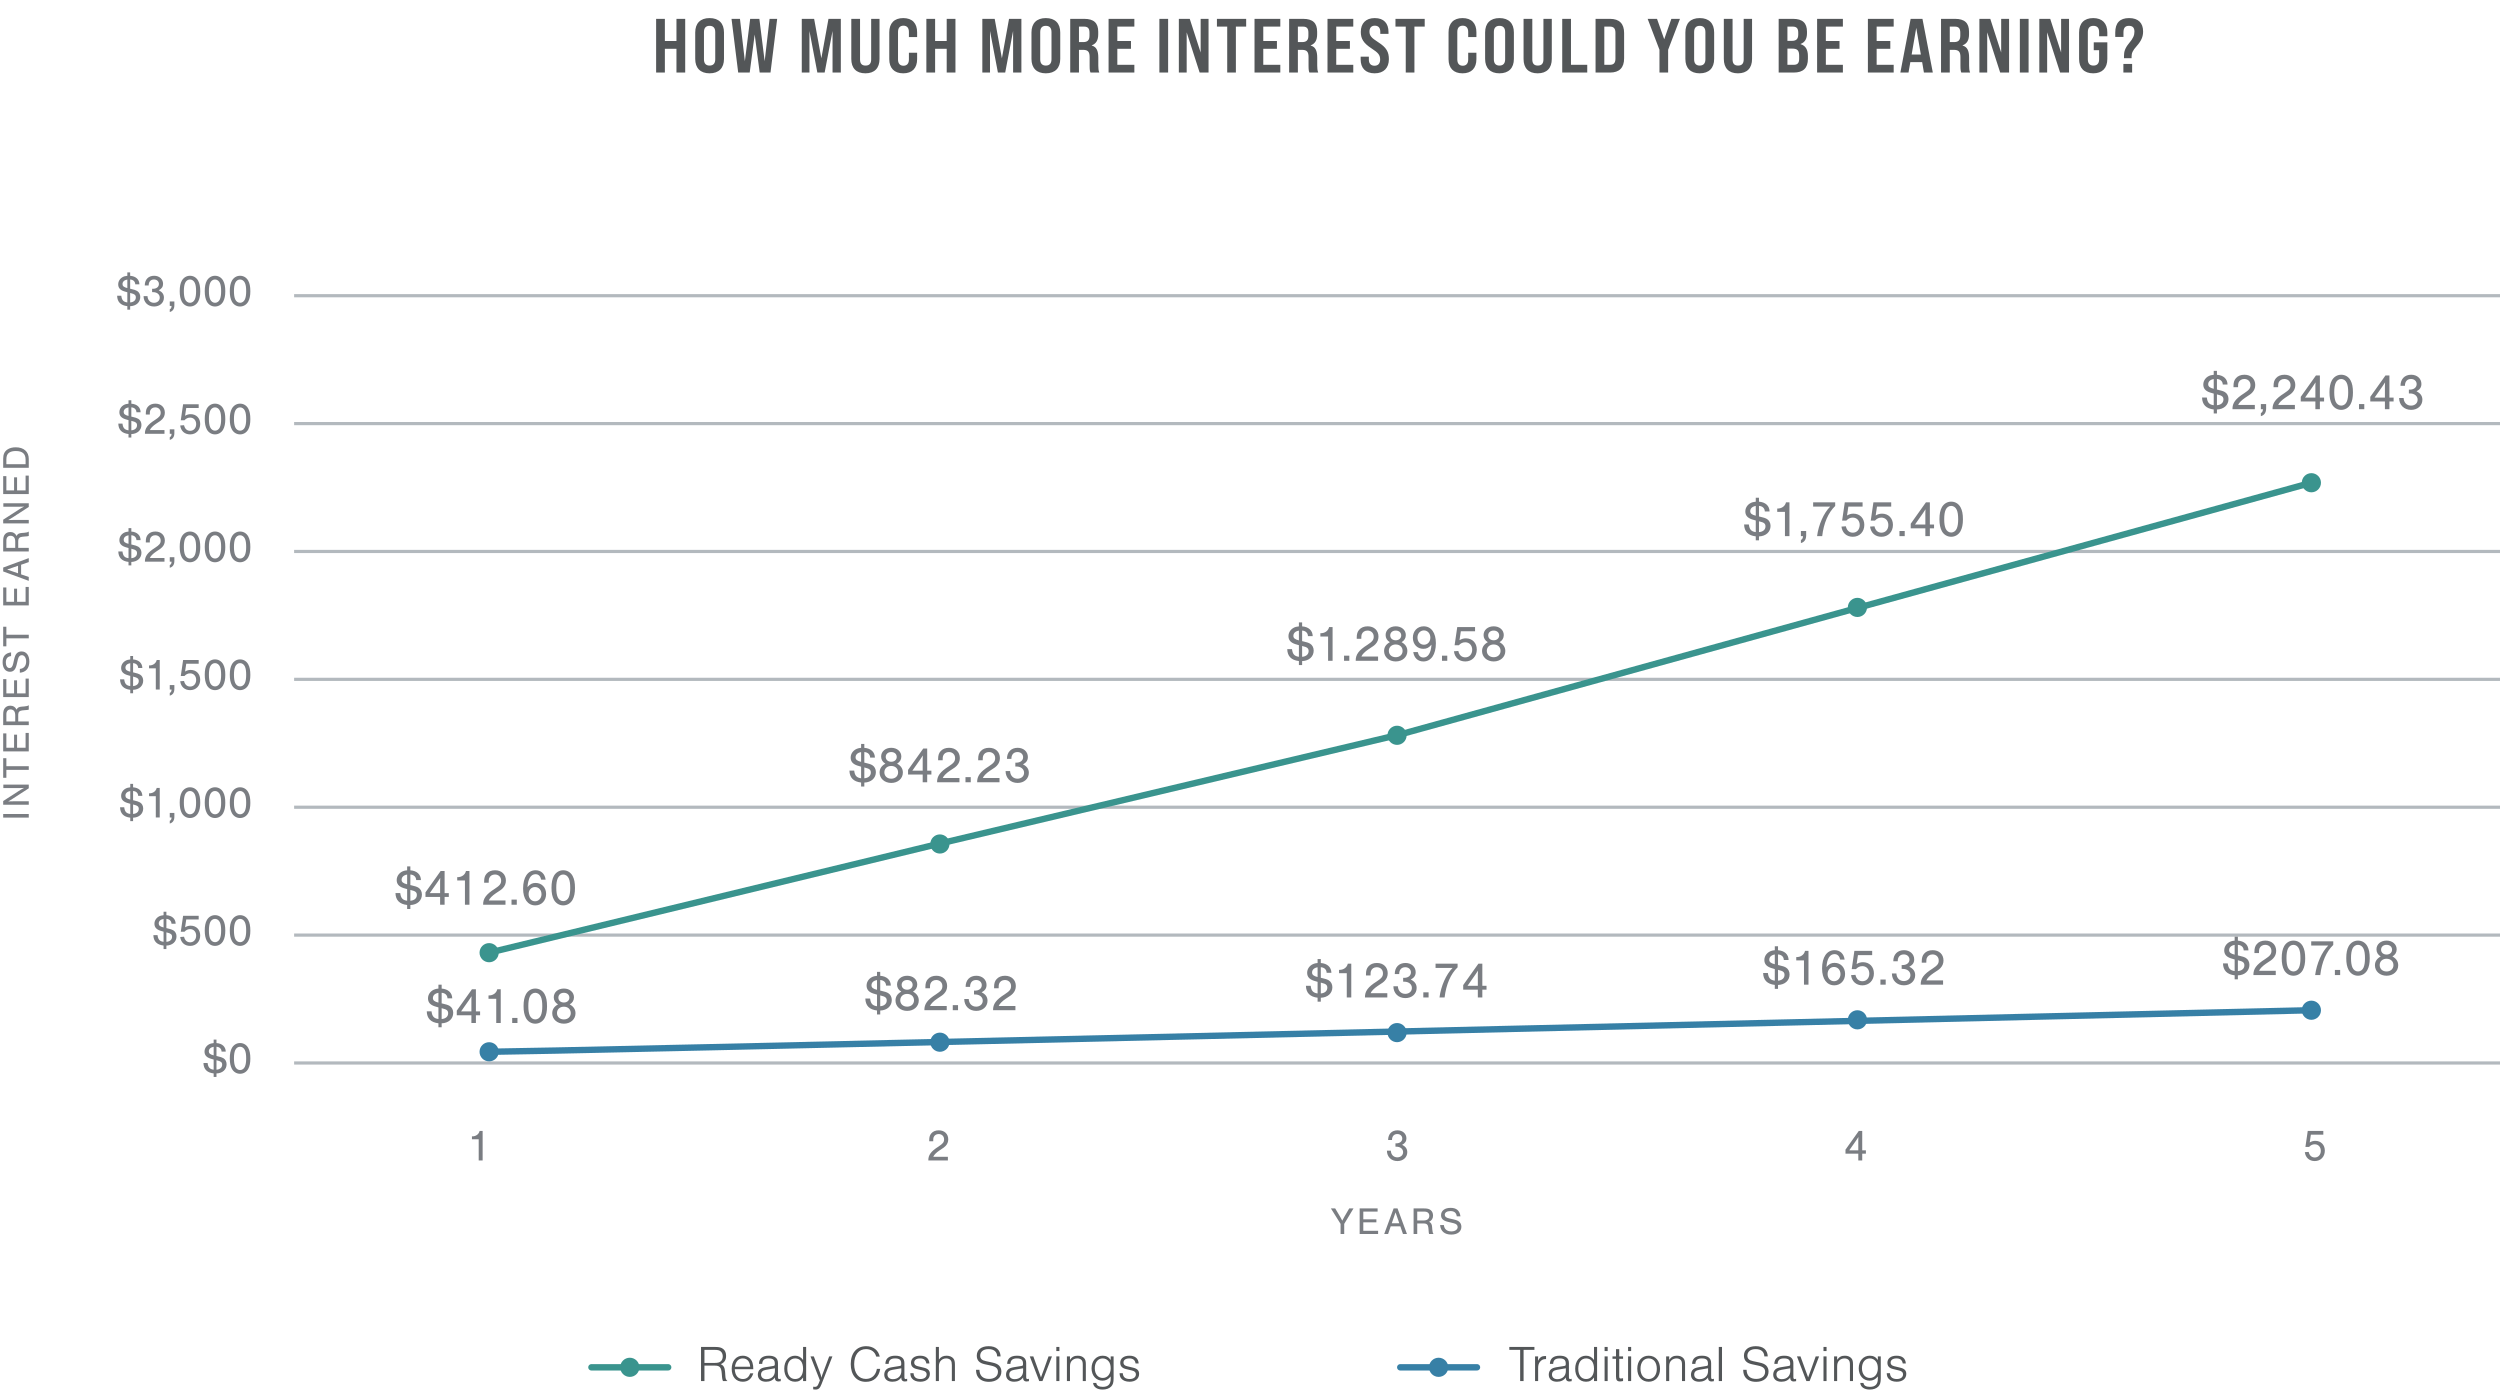 <svg width="782" height="435" viewBox="0 0 782 435" fill="none" xmlns="http://www.w3.org/2000/svg">
<path d="M205.236 22.696V5.896H207.972V12.832H211.596V5.896H214.332V22.696H211.596V15.256H207.972V22.696H205.236ZM221.952 22.936C219.072 22.936 217.464 21.28 217.464 18.424V10.168C217.464 7.288 219.072 5.656 221.952 5.656C224.856 5.656 226.464 7.288 226.464 10.168V18.424C226.464 21.28 224.856 22.936 221.952 22.936ZM221.952 20.512C223.08 20.512 223.728 19.864 223.728 18.568V10.024C223.728 8.704 223.08 8.08 221.952 8.08C220.824 8.08 220.2 8.704 220.2 10.024V18.568C220.2 19.864 220.824 20.512 221.952 20.512ZM230.907 22.696L228.819 5.896H231.459L232.995 19.144L234.651 5.896H237.531L239.187 19.144L240.723 5.896H243.099L241.011 22.696H237.627L236.067 10.792L234.507 22.696H230.907ZM250.795 22.696V5.896H254.659L256.915 18.232L259.147 5.896H263.011V22.696H260.419V9.688L257.947 22.696H255.667L253.195 9.688V22.696H250.795ZM270.7 22.936C267.796 22.936 266.284 21.28 266.284 18.424V5.896H269.02V18.592C269.02 19.936 269.62 20.512 270.748 20.512C271.876 20.512 272.5 19.936 272.5 18.592V5.896H275.116V18.424C275.116 21.28 273.58 22.936 270.7 22.936ZM282.531 22.936C279.723 22.936 278.163 21.304 278.163 18.496V10.096C278.163 7.288 279.723 5.656 282.531 5.656C285.363 5.656 286.875 7.288 286.875 10.096V11.584H284.307V9.976C284.307 8.68 283.659 8.032 282.603 8.032C281.547 8.032 280.899 8.68 280.899 9.976V18.616C280.899 19.912 281.547 20.56 282.603 20.56C283.659 20.56 284.307 19.912 284.307 18.616V16.504H286.875V18.496C286.875 21.304 285.363 22.936 282.531 22.936ZM289.768 22.696V5.896H292.504V12.832H296.128V5.896H298.864V22.696H296.128V15.256H292.504V22.696H289.768ZM307.274 22.696V5.896H311.138L313.394 18.232L315.626 5.896H319.49V22.696H316.898V9.688L314.426 22.696H312.146L309.674 9.688V22.696H307.274ZM327.131 22.936C324.251 22.936 322.643 21.28 322.643 18.424V10.168C322.643 7.288 324.251 5.656 327.131 5.656C330.035 5.656 331.643 7.288 331.643 10.168V18.424C331.643 21.28 330.035 22.936 327.131 22.936ZM327.131 20.512C328.259 20.512 328.907 19.864 328.907 18.568V10.024C328.907 8.704 328.259 8.08 327.131 8.08C326.003 8.08 325.379 8.704 325.379 10.024V18.568C325.379 19.864 326.003 20.512 327.131 20.512ZM334.765 22.696V5.896H339.133C342.157 5.896 343.525 7.192 343.525 9.928V10.744C343.525 12.568 342.877 13.672 341.509 14.176V14.248C342.973 14.656 343.549 15.88 343.549 18.016V20.512C343.549 21.352 343.597 22.024 343.861 22.696H341.101C340.933 22.216 340.837 21.928 340.837 20.488V17.848C340.837 16.168 340.285 15.592 338.749 15.592H337.501V22.696H334.765ZM337.501 13.168H338.797C340.141 13.168 340.789 12.616 340.789 11.176V10.216C340.789 8.896 340.285 8.32 339.085 8.32H337.501V13.168ZM346.764 22.696V5.896H354.828V8.32H349.5V12.832H353.772V15.256H349.5V20.272H354.828V22.696H346.764ZM362.652 22.696V5.896H365.388V22.696H362.652ZM368.745 22.696V5.896H372.153L375.561 16.432V5.896H378.033V22.696H375.249L371.193 10.12V22.696H368.745ZM383.872 22.696V8.32H380.656V5.896H389.8V8.32H386.584V22.696H383.872ZM392.415 22.696V5.896H400.479V8.32H395.151V12.832H399.423V15.256H395.151V20.272H400.479V22.696H392.415ZM403.242 22.696V5.896H407.61C410.634 5.896 412.002 7.192 412.002 9.928V10.744C412.002 12.568 411.354 13.672 409.986 14.176V14.248C411.45 14.656 412.026 15.88 412.026 18.016V20.512C412.026 21.352 412.074 22.024 412.338 22.696H409.578C409.41 22.216 409.314 21.928 409.314 20.488V17.848C409.314 16.168 408.762 15.592 407.226 15.592H405.978V22.696H403.242ZM405.978 13.168H407.274C408.618 13.168 409.266 12.616 409.266 11.176V10.216C409.266 8.896 408.762 8.32 407.562 8.32H405.978V13.168ZM415.241 22.696V5.896H423.305V8.32H417.977V12.832H422.249V15.256H417.977V20.272H423.305V22.696H415.241ZM429.979 22.936C427.099 22.936 425.611 21.256 425.611 18.568V17.728H428.179V18.664C428.179 19.864 428.803 20.56 429.955 20.56C431.011 20.56 431.707 19.912 431.707 18.64C431.707 17.176 431.107 16.504 429.043 15.16C426.451 13.48 425.659 12.088 425.659 9.976C425.659 7.336 427.195 5.656 430.027 5.656C432.883 5.656 434.323 7.312 434.323 10.024V10.6H431.755V9.952C431.755 8.728 431.179 8.032 430.051 8.032C428.995 8.032 428.371 8.68 428.371 9.88C428.371 11.2 429.019 11.872 431.083 13.192C433.723 14.872 434.443 16.288 434.443 18.52C434.443 21.232 432.859 22.936 429.979 22.936ZM439.719 22.696V8.32H436.503V5.896H445.647V8.32H442.431V22.696H439.719ZM457.476 22.936C454.668 22.936 453.108 21.304 453.108 18.496V10.096C453.108 7.288 454.668 5.656 457.476 5.656C460.308 5.656 461.82 7.288 461.82 10.096V11.584H459.252V9.976C459.252 8.68 458.604 8.032 457.548 8.032C456.492 8.032 455.844 8.68 455.844 9.976V18.616C455.844 19.912 456.492 20.56 457.548 20.56C458.604 20.56 459.252 19.912 459.252 18.616V16.504H461.82V18.496C461.82 21.304 460.308 22.936 457.476 22.936ZM469.032 22.936C466.152 22.936 464.544 21.28 464.544 18.424V10.168C464.544 7.288 466.152 5.656 469.032 5.656C471.936 5.656 473.544 7.288 473.544 10.168V18.424C473.544 21.28 471.936 22.936 469.032 22.936ZM469.032 20.512C470.16 20.512 470.808 19.864 470.808 18.568V10.024C470.808 8.704 470.16 8.08 469.032 8.08C467.904 8.08 467.28 8.704 467.28 10.024V18.568C467.28 19.864 467.904 20.512 469.032 20.512ZM480.985 22.936C478.081 22.936 476.569 21.28 476.569 18.424V5.896H479.305V18.592C479.305 19.936 479.905 20.512 481.033 20.512C482.161 20.512 482.785 19.936 482.785 18.592V5.896H485.401V18.424C485.401 21.28 483.865 22.936 480.985 22.936ZM488.665 22.696V5.896H491.401V20.272H496.489V22.696H488.665ZM499.093 22.696V5.896H503.605C506.557 5.896 508.021 7.432 508.021 10.312V18.256C508.021 21.16 506.557 22.696 503.605 22.696H499.093ZM501.829 20.272H503.557C504.733 20.272 505.309 19.72 505.309 18.352V10.24C505.309 8.872 504.733 8.32 503.557 8.32H501.829V20.272ZM519.08 22.696V15.568L515.384 5.896H518.312L520.568 12.28L522.8 5.896H525.488L521.792 15.568V22.696H519.08ZM531.675 22.936C528.795 22.936 527.187 21.28 527.187 18.424V10.168C527.187 7.288 528.795 5.656 531.675 5.656C534.579 5.656 536.187 7.288 536.187 10.168V18.424C536.187 21.28 534.579 22.936 531.675 22.936ZM531.675 20.512C532.803 20.512 533.451 19.864 533.451 18.568V10.024C533.451 8.704 532.803 8.08 531.675 8.08C530.547 8.08 529.923 8.704 529.923 10.024V18.568C529.923 19.864 530.547 20.512 531.675 20.512ZM543.628 22.936C540.724 22.936 539.212 21.28 539.212 18.424V5.896H541.948V18.592C541.948 19.936 542.548 20.512 543.676 20.512C544.804 20.512 545.428 19.936 545.428 18.592V5.896H548.044V18.424C548.044 21.28 546.508 22.936 543.628 22.936ZM556.369 22.696V5.896H560.833C563.833 5.896 565.225 7.192 565.225 9.904V10.408C565.225 12.16 564.577 13.24 563.233 13.744V13.816C564.817 14.296 565.513 15.568 565.513 17.536V18.4C565.513 21.28 564.049 22.696 561.073 22.696H556.369ZM559.105 12.784H560.473C561.817 12.784 562.489 12.232 562.489 10.84V10.216C562.489 8.872 561.985 8.32 560.737 8.32H559.105V12.784ZM559.105 20.272H561.073C562.249 20.272 562.777 19.744 562.777 18.376V17.44C562.777 15.76 562.201 15.208 560.617 15.208H559.105V20.272ZM568.391 22.696V5.896H576.455V8.32H571.127V12.832H575.399V15.256H571.127V20.272H576.455V22.696H568.391ZM584.28 22.696V5.896H592.344V8.32H587.016V12.832H591.288V15.256H587.016V20.272H592.344V22.696H584.28ZM601.801 22.696L601.249 19.432H597.553L596.977 22.696H594.433L597.649 5.896H601.345L604.585 22.696H601.801ZM597.961 17.056H600.841L599.401 8.728L597.961 17.056ZM607.153 22.696V5.896H611.521C614.545 5.896 615.913 7.192 615.913 9.928V10.744C615.913 12.568 615.265 13.672 613.897 14.176V14.248C615.361 14.656 615.937 15.88 615.937 18.016V20.512C615.937 21.352 615.985 22.024 616.249 22.696H613.489C613.321 22.216 613.225 21.928 613.225 20.488V17.848C613.225 16.168 612.673 15.592 611.137 15.592H609.889V22.696H607.153ZM609.889 13.168H611.185C612.529 13.168 613.177 12.616 613.177 11.176V10.216C613.177 8.896 612.673 8.32 611.473 8.32H609.889V13.168ZM619.152 22.696V5.896H622.56L625.968 16.432V5.896H628.44V22.696H625.656L621.6 10.12V22.696H619.152ZM631.808 22.696V5.896H634.544V22.696H631.808ZM637.9 22.696V5.896H641.308L644.716 16.432V5.896H647.188V22.696H644.404L640.348 10.12V22.696H637.9ZM654.756 22.936C651.924 22.936 650.34 21.304 650.34 18.448V10.168C650.34 7.288 651.9 5.656 654.756 5.656C657.588 5.656 659.172 7.288 659.172 10.168V11.344H656.604V10.024C656.604 8.704 655.956 8.08 654.828 8.08C653.7 8.08 653.076 8.704 653.076 10.024V18.568C653.076 19.888 653.7 20.512 654.828 20.512C655.956 20.512 656.604 19.888 656.604 18.568V15.712H654.924V13.24H659.172V18.448C659.172 21.304 657.588 22.936 654.756 22.936ZM664.386 18.208V17.44C664.386 16.216 664.674 15.088 665.922 13.576C667.266 11.992 667.65 11.056 667.65 9.88C667.65 8.68 667.098 8.08 665.946 8.08C664.746 8.08 664.218 8.704 664.218 10.168V11.56H661.65V10.168C661.65 7.192 663.066 5.656 665.97 5.656C668.898 5.656 670.362 7.216 670.362 9.856C670.362 11.416 669.834 12.76 668.37 14.392C667.098 15.808 666.762 16.624 666.762 17.632V18.208H664.386ZM664.194 22.696V20.008H666.93V22.696H664.194Z" fill="#535658"/>
<line x1="92" y1="92.5" x2="782" y2="92.5" stroke="#B3B9BE"/>
<line x1="92" y1="132.5" x2="782" y2="132.5" stroke="#B3B9BE"/>
<line x1="92" y1="172.5" x2="782" y2="172.5" stroke="#B3B9BE"/>
<line x1="92" y1="212.5" x2="782" y2="212.5" stroke="#B3B9BE"/>
<line x1="92" y1="252.5" x2="782" y2="252.5" stroke="#B3B9BE"/>
<line x1="92" y1="292.5" x2="782" y2="292.5" stroke="#B3B9BE"/>
<line x1="92" y1="332.5" x2="782" y2="332.5" stroke="#B3B9BE"/>
<path d="M150.969 353.76L150.969 363H149.737L149.737 356.364H147.623L147.623 355.454C148.827 355.496 149.793 354.81 150.017 353.76H150.969Z" fill="#7A7D82"/>
<path d="M296.499 361.838L296.499 363H290.381C290.339 361.32 291.207 360.13 293.559 358.646C294.945 357.736 295.309 357.274 295.309 356.392C295.309 355.412 294.609 354.726 293.615 354.726C292.845 354.726 292.257 355.118 292.019 355.776C291.935 356.042 291.907 356.294 291.907 356.98H290.661L290.661 356.63C290.661 355.678 290.857 355.034 291.319 354.516C291.851 353.886 292.663 353.564 293.657 353.564C295.421 353.564 296.611 354.698 296.611 356.378C296.611 357.19 296.331 357.876 295.785 358.45C295.407 358.842 295.225 358.982 293.853 359.864C292.887 360.508 292.103 361.306 291.935 361.838H296.499Z" fill="#7A7D82"/>
<path d="M436.499 358.688L436.499 357.624C436.611 357.638 436.695 357.638 436.751 357.638C437.871 357.638 438.627 357.036 438.627 356.14C438.627 355.314 437.983 354.726 437.087 354.726C436.037 354.726 435.407 355.426 435.421 356.602H434.203C434.203 354.74 435.337 353.564 437.143 353.564C438.753 353.564 439.929 354.628 439.929 356.084C439.929 356.994 439.509 357.61 438.585 358.1C439.677 358.632 440.195 359.374 440.195 360.41C440.195 362.02 438.893 363.182 437.115 363.182C435.183 363.182 433.839 361.852 433.825 359.934H435.057C435.113 361.194 435.925 362.02 437.087 362.02C438.137 362.02 438.893 361.334 438.893 360.41C438.893 359.388 438.039 358.688 436.793 358.688H436.499Z" fill="#7A7D82"/>
<path d="M581.273 360.872H577.269L577.269 359.612L581.427 353.76H582.505L582.505 359.822H583.653L583.653 360.872H582.505L582.505 363H581.273L581.273 360.872ZM581.273 359.822L581.273 356.98L581.273 356.588L581.287 356.252C581.287 356.112 581.287 356.084 581.315 355.664C580.937 356.252 580.783 356.49 580.573 356.784L578.445 359.822H581.273Z" fill="#7A7D82"/>
<path d="M722.841 354.922L722.477 357.358C723.065 357.008 723.597 356.854 724.227 356.854C725.991 356.854 727.209 358.114 727.209 359.92C727.209 361.838 725.907 363.182 724.059 363.182C722.351 363.182 721.161 362.118 720.951 360.396L722.155 360.312C722.407 361.446 723.079 362.062 724.073 362.062C725.165 362.062 725.949 361.194 725.949 359.976C725.949 358.772 725.165 357.932 724.045 357.932C723.359 357.932 722.799 358.198 722.281 358.758H721.133L721.861 353.76H726.733L726.733 354.922H722.841Z" fill="#7A7D82"/>
<path d="M420.472 382.832L420.472 386H419.332L419.332 382.832L416.308 377.996H417.652L419.224 380.636C419.344 380.84 419.704 381.512 419.86 381.824C420.1 381.344 420.316 380.948 420.496 380.636L422.032 377.996H423.376L420.472 382.832ZM430.916 377.996L430.916 378.992H426.44L426.44 381.404H430.532L430.532 382.34H426.44L426.44 385.004H431.072L431.072 386H425.3L425.3 377.996H430.916ZM438.023 383.6H435.011L434.195 386H432.983L435.923 377.996H437.147L440.099 386H438.851L438.023 383.6ZM437.699 382.64L436.523 379.232L435.347 382.64H437.699ZM443.311 382.7L443.311 386H442.171L442.171 377.996H445.435C446.479 377.996 447.031 378.14 447.523 378.536C448.003 378.92 448.255 379.508 448.255 380.228C448.255 381.14 447.871 381.752 447.019 382.184C447.655 382.472 447.907 382.928 447.967 383.876L448.015 384.548C448.075 385.316 448.171 385.664 448.411 386H447.019C446.923 385.664 446.899 385.484 446.839 384.548L446.779 383.96C446.707 383.144 446.251 382.7 445.495 382.7H443.311ZM443.311 381.764H445.219C445.831 381.764 446.251 381.656 446.563 381.428C446.887 381.188 447.091 380.768 447.091 380.312C447.091 379.484 446.527 378.992 445.591 378.992H443.311L443.311 381.764ZM456.833 380.468H455.669C455.549 379.364 454.889 378.824 453.677 378.824C452.609 378.824 451.925 379.28 451.925 379.976C451.925 380.564 452.345 380.912 453.365 381.14L454.661 381.428C455.609 381.644 456.089 381.848 456.473 382.196C456.893 382.568 457.121 383.108 457.121 383.732C457.121 385.244 455.897 386.18 453.953 386.18C451.877 386.18 450.629 385.124 450.461 383.204H451.649C451.769 384.476 452.609 385.184 453.989 385.184C455.141 385.184 455.957 384.62 455.957 383.816C455.957 383.216 455.525 382.82 454.685 382.616L452.885 382.184C451.421 381.836 450.761 381.188 450.761 380.108C450.761 378.704 451.925 377.816 453.761 377.816C455.597 377.816 456.581 378.668 456.833 380.468Z" fill="#7A7D82"/>
<path d="M0.996 254.609L9 254.609L9 255.749L0.996 255.749L0.996 254.609ZM9 245.426L9 246.578L3.948 249.854C3.324 250.25 2.928 250.49 2.568 250.682C2.928 250.658 3.684 250.646 4.08 250.646L9 250.646L9 251.726L0.996 251.726L0.996 250.562L5.868 247.418C6.324 247.118 7.044 246.71 7.524 246.47C7.08 246.494 6.588 246.506 6.024 246.506L1.044 246.506L1.044 245.426L9 245.426ZM1.992 239.668L9 239.668L9 240.808L1.992 240.808L1.992 243.304L0.996 243.304L0.996 237.172L1.992 237.172L1.992 239.668ZM0.996 229.415L1.992 229.415L1.992 233.891L4.404 233.891L4.404 229.799L5.34 229.799L5.34 233.891L8.004 233.891L8.004 229.259L9 229.259L9 235.031L0.996 235.031L0.996 229.415ZM5.7 225.683L9 225.683L9 226.823L0.996 226.823L0.996 223.559C0.996 222.515 1.14 221.963 1.536 221.471C1.92 220.991 2.508 220.739 3.228 220.739C4.14 220.739 4.752 221.123 5.184 221.975C5.472 221.339 5.928 221.087 6.876 221.027L7.548 220.979C8.316 220.919 8.664 220.823 9 220.583L9 221.975C8.664 222.071 8.484 222.095 7.548 222.155L6.96 222.215C6.144 222.287 5.7 222.743 5.7 223.499L5.7 225.683ZM4.764 225.683L4.764 223.775C4.764 223.163 4.656 222.743 4.428 222.431C4.188 222.107 3.768 221.903 3.312 221.903C2.484 221.903 1.992 222.467 1.992 223.403L1.992 225.683L4.764 225.683ZM0.996 212.426L1.992 212.426L1.992 216.902L4.404 216.902L4.404 212.81L5.34 212.81L5.34 216.902L8.004 216.902L8.004 212.27L9 212.27L9 218.042L0.996 218.042L0.996 212.426ZM3.468 204.059L3.468 205.223C2.364 205.343 1.824 206.003 1.824 207.215C1.824 208.283 2.28 208.967 2.976 208.967C3.564 208.967 3.912 208.547 4.14 207.527L4.428 206.231C4.644 205.283 4.848 204.803 5.196 204.419C5.568 203.999 6.108 203.771 6.732 203.771C8.244 203.771 9.18 204.995 9.18 206.939C9.18 209.015 8.124 210.263 6.204 210.431L6.204 209.243C7.476 209.123 8.184 208.283 8.184 206.903C8.184 205.751 7.62 204.935 6.816 204.935C6.216 204.935 5.82 205.367 5.616 206.207L5.184 208.007C4.836 209.471 4.188 210.131 3.108 210.131C1.704 210.131 0.816 208.967 0.816 207.131C0.816 205.295 1.668 204.311 3.468 204.059ZM1.992 198.539L9 198.539L9 199.679L1.992 199.679L1.992 202.175L0.996 202.175L0.996 196.043L1.992 196.043L1.992 198.539ZM0.996 183.758L1.992 183.758L1.992 188.234L4.404 188.234L4.404 184.142L5.34 184.142L5.34 188.234L8.004 188.234L8.004 183.602L9 183.602L9 189.374L0.996 189.374L0.996 183.758ZM6.6 176.651L6.6 179.663L9 180.479L9 181.691L0.996 178.751L0.996 177.527L9 174.575L9 175.823L6.6 176.651ZM5.64 176.975L2.232 178.151L5.64 179.327L5.64 176.975ZM5.7 171.363L9 171.363L9 172.503L0.996 172.503L0.996 169.239C0.996 168.195 1.14 167.643 1.536 167.151C1.92 166.671 2.508 166.419 3.228 166.419C4.14 166.419 4.752 166.803 5.184 167.655C5.472 167.019 5.928 166.767 6.876 166.707L7.548 166.659C8.316 166.599 8.664 166.503 9 166.263L9 167.655C8.664 167.751 8.484 167.775 7.548 167.835L6.96 167.895C6.144 167.967 5.7 168.423 5.7 169.179L5.7 171.363ZM4.764 171.363L4.764 169.455C4.764 168.843 4.656 168.423 4.428 168.111C4.188 167.787 3.768 167.583 3.312 167.583C2.484 167.583 1.992 168.147 1.992 169.083L1.992 171.363L4.764 171.363ZM9 157.422L9 158.574L3.948 161.85C3.324 162.246 2.928 162.486 2.568 162.678C2.928 162.654 3.684 162.642 4.08 162.642L9 162.642L9 163.722L0.996 163.722L0.996 162.558L5.868 159.414C6.324 159.114 7.044 158.706 7.524 158.466C7.08 158.49 6.588 158.502 6.024 158.502L1.044 158.502L1.044 157.422L9 157.422ZM0.996 148.926L1.992 148.926L1.992 153.402L4.404 153.402L4.404 149.31L5.34 149.31L5.34 153.402L8.004 153.402L8.004 148.77L9 148.77L9 154.542L0.996 154.542L0.996 148.926ZM9 146.335L0.996 146.335L0.996 143.455C0.996 142.147 1.404 141.235 2.28 140.635C2.976 140.155 3.852 139.915 4.92 139.915C7.44 139.915 9 141.295 9 143.539L9 146.335ZM8.004 145.195L8.004 143.767C8.004 141.955 7.02 141.079 4.956 141.079C4.032 141.079 3.372 141.247 2.856 141.595C2.256 142.003 1.992 142.651 1.992 143.695L1.992 145.195L8.004 145.195Z" fill="#7A7D82"/>
<path d="M153 329C166.541 329 538.642 320.333 723 316" stroke="#3780A6" stroke-width="2" stroke-linecap="round"/>
<path d="M138.149 310.544L138.149 313.856L138.309 313.888L138.453 313.92C139.557 314.16 140.165 314.368 140.629 314.64C141.333 315.056 141.765 315.872 141.765 316.8C141.765 318.688 140.325 320.016 138.149 320.096L138.149 321.328H137.141L137.141 320.08C134.757 319.808 133.541 318.56 133.493 316.352H134.981C135.173 317.936 135.733 318.56 137.141 318.752L137.141 315.12C136.629 314.976 136.245 314.864 135.957 314.768C134.533 314.288 133.877 313.504 133.877 312.272C133.877 310.944 134.821 309.776 136.197 309.392C136.485 309.312 136.581 309.296 137.141 309.232L137.141 308H138.149L138.149 309.232C140.181 309.376 141.429 310.528 141.461 312.288H139.973C139.941 311.28 139.253 310.624 138.149 310.544ZM137.141 313.616L137.141 310.56C136.037 310.752 135.413 311.344 135.413 312.208C135.413 312.912 135.909 313.312 137.141 313.616ZM138.149 315.36L138.149 318.752C139.413 318.656 140.181 317.968 140.181 316.96C140.181 316.112 139.733 315.728 138.357 315.424C138.245 315.392 138.245 315.392 138.149 315.36ZM147.454 317.568H142.878L142.878 316.128L147.63 309.44H148.862L148.862 316.368H150.174L150.174 317.568H148.862L148.862 320H147.454L147.454 317.568ZM147.454 316.368L147.454 313.12L147.454 312.672L147.47 312.288C147.47 312.128 147.47 312.096 147.502 311.616C147.07 312.288 146.894 312.56 146.654 312.896L144.222 316.368H147.454ZM156.631 309.44L156.631 320H155.223L155.223 312.416H152.807L152.807 311.376C154.183 311.424 155.287 310.64 155.543 309.44H156.631ZM161.861 318.4L161.861 320H160.213L160.213 318.4H161.861ZM167.433 309.216C168.681 309.216 169.753 309.856 170.361 310.976C170.889 311.952 171.113 313.088 171.113 314.784C171.113 316.32 170.873 317.504 170.361 318.448C169.753 319.552 168.665 320.208 167.433 320.208C166.217 320.208 165.129 319.552 164.521 318.448C164.009 317.472 163.769 316.336 163.769 314.704C163.769 313.088 164.009 311.904 164.521 310.976C165.145 309.872 166.217 309.216 167.433 309.216ZM167.433 310.544C166.697 310.544 166.041 311.008 165.705 311.776C165.401 312.496 165.257 313.392 165.257 314.704C165.257 316.016 165.401 316.928 165.705 317.648C166.041 318.4 166.697 318.88 167.449 318.88C168.185 318.88 168.857 318.4 169.177 317.648C169.481 316.928 169.625 316.032 169.625 314.768C169.625 313.392 169.497 312.48 169.177 311.776C168.841 311.008 168.169 310.544 167.433 310.544ZM178.21 314.176C179.426 314.848 180.018 315.76 180.018 316.96C180.018 318.832 178.466 320.208 176.386 320.208C174.29 320.208 172.738 318.816 172.738 316.96C172.738 315.76 173.33 314.848 174.546 314.176C173.666 313.664 173.218 312.896 173.218 311.952C173.218 310.368 174.546 309.216 176.386 309.216C178.21 309.216 179.538 310.368 179.538 311.952C179.538 312.896 179.09 313.664 178.21 314.176ZM176.37 310.544C175.362 310.544 174.658 311.168 174.658 312.064C174.658 312.96 175.362 313.584 176.386 313.584C177.378 313.584 178.098 312.96 178.098 312.08C178.098 311.168 177.41 310.544 176.37 310.544ZM176.37 314.896C175.106 314.896 174.226 315.712 174.226 316.88C174.226 318.064 175.106 318.88 176.386 318.88C177.634 318.88 178.53 318.064 178.53 316.912C178.53 315.712 177.666 314.896 176.37 314.896Z" fill="#7A7D82"/>
<path d="M128.36 273.544L128.36 276.856L128.52 276.888L128.664 276.92C129.768 277.16 130.376 277.368 130.84 277.64C131.544 278.056 131.976 278.872 131.976 279.8C131.976 281.688 130.536 283.016 128.36 283.096L128.36 284.328H127.352L127.352 283.08C124.968 282.808 123.752 281.56 123.704 279.352H125.192C125.384 280.936 125.944 281.56 127.352 281.752L127.352 278.12C126.84 277.976 126.456 277.864 126.168 277.768C124.744 277.288 124.088 276.504 124.088 275.272C124.088 273.944 125.032 272.776 126.408 272.392C126.696 272.312 126.792 272.296 127.352 272.232L127.352 271H128.36L128.36 272.232C130.392 272.376 131.64 273.528 131.672 275.288H130.184C130.152 274.28 129.464 273.624 128.36 273.544ZM127.352 276.616L127.352 273.56C126.248 273.752 125.624 274.344 125.624 275.208C125.624 275.912 126.12 276.312 127.352 276.616ZM128.36 278.36L128.36 281.752C129.624 281.656 130.392 280.968 130.392 279.96C130.392 279.112 129.944 278.728 128.568 278.424C128.456 278.392 128.456 278.392 128.36 278.36ZM137.665 280.568H133.089L133.089 279.128L137.841 272.44H139.073L139.073 279.368H140.385L140.385 280.568H139.073L139.073 283H137.665L137.665 280.568ZM137.665 279.368L137.665 276.12L137.665 275.672L137.681 275.288C137.681 275.128 137.681 275.096 137.713 274.616C137.281 275.288 137.105 275.56 136.865 275.896L134.433 279.368H137.665ZM146.842 272.44L146.842 283H145.434L145.434 275.416H143.018L143.018 274.376C144.394 274.424 145.498 273.64 145.754 272.44H146.842ZM158.115 281.672L158.115 283H151.123C151.075 281.08 152.067 279.72 154.755 278.024C156.339 276.984 156.755 276.456 156.755 275.448C156.755 274.328 155.955 273.544 154.819 273.544C153.939 273.544 153.267 273.992 152.995 274.744C152.899 275.048 152.867 275.336 152.867 276.12H151.443L151.443 275.72C151.443 274.632 151.667 273.896 152.195 273.304C152.803 272.584 153.731 272.216 154.867 272.216C156.883 272.216 158.243 273.512 158.243 275.432C158.243 276.36 157.923 277.144 157.299 277.8C156.867 278.248 156.659 278.408 155.091 279.416C153.987 280.152 153.091 281.064 152.899 281.672H158.115ZM161.65 281.4L161.65 283H160.002L160.002 281.4H161.65ZM170.678 275.16H169.286C169.014 274.008 168.438 273.448 167.51 273.448C166.054 273.448 165.158 274.888 164.998 277.48C165.83 276.52 166.502 276.184 167.542 276.184C169.462 276.184 170.822 277.608 170.822 279.64C170.822 281.72 169.414 283.208 167.446 283.208C165.078 283.208 163.622 281.192 163.622 277.944C163.622 274.392 165.11 272.216 167.542 272.216C169.254 272.216 170.422 273.32 170.678 275.16ZM167.35 277.464C166.182 277.464 165.35 278.392 165.35 279.688C165.35 280.968 166.214 281.928 167.366 281.928C168.502 281.928 169.382 280.968 169.382 279.72C169.382 278.408 168.534 277.464 167.35 277.464ZM176.175 272.216C177.423 272.216 178.495 272.856 179.103 273.976C179.631 274.952 179.855 276.088 179.855 277.784C179.855 279.32 179.615 280.504 179.103 281.448C178.495 282.552 177.407 283.208 176.175 283.208C174.959 283.208 173.871 282.552 173.263 281.448C172.751 280.472 172.511 279.336 172.511 277.704C172.511 276.088 172.751 274.904 173.263 273.976C173.887 272.872 174.959 272.216 176.175 272.216ZM176.175 273.544C175.439 273.544 174.783 274.008 174.447 274.776C174.143 275.496 173.999 276.392 173.999 277.704C173.999 279.016 174.143 279.928 174.447 280.648C174.783 281.4 175.439 281.88 176.191 281.88C176.927 281.88 177.599 281.4 177.919 280.648C178.223 279.928 178.367 279.032 178.367 277.768C178.367 276.392 178.239 275.48 177.919 274.776C177.583 274.008 176.911 273.544 176.175 273.544Z" fill="#7A7D82"/>
<path d="M270.36 235.24L270.36 238.552L270.52 238.584L270.664 238.616C271.768 238.856 272.376 239.064 272.84 239.336C273.544 239.752 273.976 240.568 273.976 241.496C273.976 243.384 272.536 244.712 270.36 244.792L270.36 246.024H269.352L269.352 244.776C266.968 244.504 265.752 243.256 265.704 241.048H267.192C267.384 242.632 267.944 243.256 269.352 243.448L269.352 239.816C268.84 239.672 268.456 239.56 268.168 239.464C266.744 238.984 266.088 238.2 266.088 236.968C266.088 235.64 267.032 234.472 268.408 234.088C268.696 234.008 268.792 233.992 269.352 233.928L269.352 232.696H270.36L270.36 233.928C272.392 234.072 273.64 235.224 273.672 236.984H272.184C272.152 235.976 271.464 235.32 270.36 235.24ZM269.352 238.312L269.352 235.256C268.248 235.448 267.624 236.04 267.624 236.904C267.624 237.608 268.12 238.008 269.352 238.312ZM270.36 240.056L270.36 243.448C271.624 243.352 272.392 242.664 272.392 241.656C272.392 240.808 271.944 240.424 270.568 240.12C270.456 240.088 270.456 240.088 270.36 240.056ZM280.609 238.872C281.825 239.544 282.417 240.456 282.417 241.656C282.417 243.528 280.865 244.904 278.785 244.904C276.689 244.904 275.137 243.512 275.137 241.656C275.137 240.456 275.729 239.544 276.945 238.872C276.065 238.36 275.617 237.592 275.617 236.648C275.617 235.064 276.945 233.912 278.785 233.912C280.609 233.912 281.937 235.064 281.937 236.648C281.937 237.592 281.489 238.36 280.609 238.872ZM278.769 235.24C277.761 235.24 277.057 235.864 277.057 236.76C277.057 237.656 277.761 238.28 278.785 238.28C279.777 238.28 280.497 237.656 280.497 236.776C280.497 235.864 279.809 235.24 278.769 235.24ZM278.769 239.592C277.505 239.592 276.625 240.408 276.625 241.576C276.625 242.76 277.505 243.576 278.785 243.576C280.033 243.576 280.929 242.76 280.929 241.608C280.929 240.408 280.065 239.592 278.769 239.592ZM288.618 242.264H284.042L284.042 240.824L288.794 234.136H290.026L290.026 241.064H291.338L291.338 242.264H290.026L290.026 244.696H288.618L288.618 242.264ZM288.618 241.064L288.618 237.816L288.618 237.368L288.634 236.984C288.634 236.824 288.634 236.792 288.666 236.312C288.234 236.984 288.058 237.256 287.818 237.592L285.386 241.064H288.618ZM300.115 243.368L300.115 244.696H293.123C293.075 242.776 294.067 241.416 296.755 239.72C298.339 238.68 298.755 238.152 298.755 237.144C298.755 236.024 297.955 235.24 296.819 235.24C295.939 235.24 295.267 235.688 294.995 236.44C294.899 236.744 294.867 237.032 294.867 237.816H293.443L293.443 237.416C293.443 236.328 293.667 235.592 294.195 235C294.803 234.28 295.731 233.912 296.867 233.912C298.883 233.912 300.243 235.208 300.243 237.128C300.243 238.056 299.923 238.84 299.299 239.496C298.867 239.944 298.659 240.104 297.091 241.112C295.987 241.848 295.091 242.76 294.899 243.368H300.115ZM303.65 243.096L303.65 244.696H302.002L302.002 243.096H303.65ZM312.646 243.368L312.646 244.696H305.654C305.606 242.776 306.598 241.416 309.286 239.72C310.87 238.68 311.286 238.152 311.286 237.144C311.286 236.024 310.486 235.24 309.35 235.24C308.47 235.24 307.798 235.688 307.526 236.44C307.43 236.744 307.398 237.032 307.398 237.816H305.974L305.974 237.416C305.974 236.328 306.198 235.592 306.726 235C307.334 234.28 308.262 233.912 309.398 233.912C311.414 233.912 312.774 235.208 312.774 237.128C312.774 238.056 312.454 238.84 311.83 239.496C311.398 239.944 311.19 240.104 309.622 241.112C308.518 241.848 307.622 242.76 307.43 243.368H312.646ZM317.599 239.768L317.599 238.552C317.727 238.568 317.823 238.568 317.887 238.568C319.167 238.568 320.031 237.88 320.031 236.856C320.031 235.912 319.295 235.24 318.271 235.24C317.071 235.24 316.351 236.04 316.367 237.384H314.975C314.975 235.256 316.271 233.912 318.335 233.912C320.175 233.912 321.519 235.128 321.519 236.792C321.519 237.832 321.039 238.536 319.983 239.096C321.231 239.704 321.823 240.552 321.823 241.736C321.823 243.576 320.335 244.904 318.303 244.904C316.095 244.904 314.559 243.384 314.543 241.192H315.951C316.015 242.632 316.943 243.576 318.271 243.576C319.471 243.576 320.335 242.792 320.335 241.736C320.335 240.568 319.359 239.768 317.935 239.768H317.599Z" fill="#7A7D82"/>
<path d="M407.305 197.24L407.305 200.552L407.465 200.584L407.609 200.616C408.713 200.856 409.321 201.064 409.785 201.336C410.489 201.752 410.921 202.568 410.921 203.496C410.921 205.384 409.481 206.712 407.305 206.792L407.305 208.024H406.297L406.297 206.776C403.913 206.504 402.697 205.256 402.649 203.048H404.137C404.329 204.632 404.889 205.256 406.297 205.448L406.297 201.816C405.785 201.672 405.401 201.56 405.113 201.464C403.689 200.984 403.033 200.2 403.033 198.968C403.033 197.64 403.977 196.472 405.353 196.088C405.641 196.008 405.737 195.992 406.297 195.928L406.297 194.696H407.305L407.305 195.928C409.337 196.072 410.585 197.224 410.617 198.984H409.129C409.097 197.976 408.409 197.32 407.305 197.24ZM406.297 200.312L406.297 197.256C405.193 197.448 404.569 198.04 404.569 198.904C404.569 199.608 405.065 200.008 406.297 200.312ZM407.305 202.056L407.305 205.448C408.569 205.352 409.337 204.664 409.337 203.656C409.337 202.808 408.889 202.424 407.513 202.12C407.401 202.088 407.401 202.088 407.305 202.056ZM416.834 196.136L416.834 206.696H415.426L415.426 199.112H413.01L413.01 198.072C414.386 198.12 415.49 197.336 415.746 196.136H416.834ZM422.064 205.096L422.064 206.696H420.416L420.416 205.096H422.064ZM431.06 205.368L431.06 206.696H424.068C424.02 204.776 425.012 203.416 427.7 201.72C429.284 200.68 429.7 200.152 429.7 199.144C429.7 198.024 428.9 197.24 427.764 197.24C426.884 197.24 426.212 197.688 425.94 198.44C425.844 198.744 425.812 199.032 425.812 199.816H424.388L424.388 199.416C424.388 198.328 424.612 197.592 425.14 197C425.748 196.28 426.676 195.912 427.812 195.912C429.828 195.912 431.188 197.208 431.188 199.128C431.188 200.056 430.868 200.84 430.244 201.496C429.812 201.944 429.604 202.104 428.036 203.112C426.932 203.848 426.036 204.76 425.844 205.368H431.06ZM438.413 200.872C439.629 201.544 440.221 202.456 440.221 203.656C440.221 205.528 438.669 206.904 436.589 206.904C434.493 206.904 432.941 205.512 432.941 203.656C432.941 202.456 433.533 201.544 434.749 200.872C433.869 200.36 433.421 199.592 433.421 198.648C433.421 197.064 434.749 195.912 436.589 195.912C438.413 195.912 439.741 197.064 439.741 198.648C439.741 199.592 439.293 200.36 438.413 200.872ZM436.573 197.24C435.565 197.24 434.861 197.864 434.861 198.76C434.861 199.656 435.565 200.28 436.589 200.28C437.581 200.28 438.301 199.656 438.301 198.776C438.301 197.864 437.613 197.24 436.573 197.24ZM436.573 201.592C435.309 201.592 434.429 202.408 434.429 203.576C434.429 204.76 435.309 205.576 436.589 205.576C437.837 205.576 438.733 204.76 438.733 203.608C438.733 202.408 437.869 201.592 436.573 201.592ZM442.071 203.976H443.479C443.751 205.128 444.327 205.672 445.255 205.672C446.711 205.672 447.607 204.232 447.767 201.656C446.935 202.616 446.263 202.952 445.223 202.952C443.303 202.952 441.943 201.528 441.943 199.48C441.943 197.4 443.351 195.912 445.319 195.912C447.687 195.912 449.143 197.928 449.143 201.192C449.143 204.744 447.655 206.904 445.223 206.904C443.511 206.904 442.343 205.816 442.071 203.976ZM445.399 197.192C444.263 197.192 443.383 198.152 443.383 199.4C443.383 200.712 444.231 201.672 445.415 201.672C446.583 201.672 447.415 200.728 447.415 199.448C447.415 198.152 446.551 197.192 445.399 197.192ZM452.704 205.096L452.704 206.696H451.056L451.056 205.096H452.704ZM456.949 197.464L456.533 200.248C457.205 199.848 457.813 199.672 458.533 199.672C460.549 199.672 461.941 201.112 461.941 203.176C461.941 205.368 460.453 206.904 458.341 206.904C456.389 206.904 455.029 205.688 454.789 203.72L456.165 203.624C456.453 204.92 457.221 205.624 458.357 205.624C459.605 205.624 460.501 204.632 460.501 203.24C460.501 201.864 459.605 200.904 458.325 200.904C457.541 200.904 456.901 201.208 456.309 201.848H454.997L455.829 196.136H461.397L461.397 197.464H456.949ZM469.054 200.872C470.27 201.544 470.862 202.456 470.862 203.656C470.862 205.528 469.31 206.904 467.23 206.904C465.134 206.904 463.582 205.512 463.582 203.656C463.582 202.456 464.174 201.544 465.39 200.872C464.51 200.36 464.062 199.592 464.062 198.648C464.062 197.064 465.39 195.912 467.23 195.912C469.054 195.912 470.382 197.064 470.382 198.648C470.382 199.592 469.934 200.36 469.054 200.872ZM467.214 197.24C466.206 197.24 465.502 197.864 465.502 198.76C465.502 199.656 466.206 200.28 467.23 200.28C468.222 200.28 468.942 199.656 468.942 198.776C468.942 197.864 468.254 197.24 467.214 197.24ZM467.214 201.592C465.95 201.592 465.07 202.408 465.07 203.576C465.07 204.76 465.95 205.576 467.23 205.576C468.478 205.576 469.374 204.76 469.374 203.608C469.374 202.408 468.51 201.592 467.214 201.592Z" fill="#7A7D82"/>
<path d="M550.211 158.24L550.211 161.552L550.371 161.584L550.515 161.616C551.619 161.856 552.227 162.064 552.691 162.336C553.395 162.752 553.827 163.568 553.827 164.496C553.827 166.384 552.387 167.712 550.211 167.792L550.211 169.024H549.203L549.203 167.776C546.819 167.504 545.603 166.256 545.555 164.048H547.043C547.235 165.632 547.795 166.256 549.203 166.448L549.203 162.816C548.691 162.672 548.307 162.56 548.019 162.464C546.595 161.984 545.939 161.2 545.939 159.968C545.939 158.64 546.883 157.472 548.259 157.088C548.547 157.008 548.643 156.992 549.203 156.928L549.203 155.696H550.211L550.211 156.928C552.243 157.072 553.491 158.224 553.523 159.984H552.035C552.003 158.976 551.315 158.32 550.211 158.24ZM549.203 161.312L549.203 158.256C548.099 158.448 547.475 159.04 547.475 159.904C547.475 160.608 547.971 161.008 549.203 161.312ZM550.211 163.056L550.211 166.448C551.475 166.352 552.243 165.664 552.243 164.656C552.243 163.808 551.795 163.424 550.419 163.12C550.307 163.088 550.307 163.088 550.211 163.056ZM559.74 157.136L559.74 167.696H558.332L558.332 160.112H555.916L555.916 159.072C557.292 159.12 558.396 158.336 558.652 157.136H559.74ZM563.322 166.096H564.97L564.97 167.456C564.97 168.752 564.394 169.6 563.322 169.872L563.322 168.912C563.77 168.688 563.962 168.32 563.962 167.696H563.322L563.322 166.096ZM574.047 157.136L574.047 158.272C571.871 160.368 570.463 163.616 569.983 167.696H568.383C568.847 164.112 570.463 160.48 572.479 158.464H567.151L567.151 157.136H574.047ZM578.168 158.464L577.752 161.248C578.424 160.848 579.032 160.672 579.752 160.672C581.768 160.672 583.16 162.112 583.16 164.176C583.16 166.368 581.672 167.904 579.56 167.904C577.608 167.904 576.248 166.688 576.008 164.72L577.384 164.624C577.672 165.92 578.44 166.624 579.576 166.624C580.824 166.624 581.72 165.632 581.72 164.24C581.72 162.864 580.824 161.904 579.544 161.904C578.76 161.904 578.12 162.208 577.528 162.848H576.216L577.048 157.136H582.616L582.616 158.464H578.168ZM587.121 158.464L586.705 161.248C587.377 160.848 587.985 160.672 588.705 160.672C590.721 160.672 592.113 162.112 592.113 164.176C592.113 166.368 590.625 167.904 588.513 167.904C586.561 167.904 585.201 166.688 584.961 164.72L586.337 164.624C586.625 165.92 587.393 166.624 588.529 166.624C589.777 166.624 590.673 165.632 590.673 164.24C590.673 162.864 589.777 161.904 588.497 161.904C587.713 161.904 587.073 162.208 586.481 162.848H585.169L586.001 157.136H591.569L591.569 158.464H587.121ZM595.798 166.096L595.798 167.696H594.15L594.15 166.096H595.798ZM602.251 165.264H597.675L597.675 163.824L602.427 157.136H603.659L603.659 164.064H604.971L604.971 165.264H603.659L603.659 167.696H602.251L602.251 165.264ZM602.251 164.064L602.251 160.816L602.251 160.368L602.267 159.984C602.267 159.824 602.267 159.792 602.299 159.312C601.867 159.984 601.691 160.256 601.451 160.592L599.019 164.064H602.251ZM610.324 156.912C611.572 156.912 612.644 157.552 613.252 158.672C613.78 159.648 614.004 160.784 614.004 162.48C614.004 164.016 613.764 165.2 613.252 166.144C612.644 167.248 611.556 167.904 610.324 167.904C609.108 167.904 608.02 167.248 607.412 166.144C606.9 165.168 606.66 164.032 606.66 162.4C606.66 160.784 606.9 159.6 607.412 158.672C608.036 157.568 609.108 156.912 610.324 156.912ZM610.324 158.24C609.588 158.24 608.932 158.704 608.596 159.472C608.292 160.192 608.148 161.088 608.148 162.4C608.148 163.712 608.292 164.624 608.596 165.344C608.932 166.096 609.588 166.576 610.34 166.576C611.076 166.576 611.748 166.096 612.068 165.344C612.372 164.624 612.516 163.728 612.516 162.464C612.516 161.088 612.388 160.176 612.068 159.472C611.732 158.704 611.06 158.24 610.324 158.24Z" fill="#7A7D82"/>
<path d="M693.461 118.544L693.461 121.856L693.621 121.888L693.765 121.92C694.869 122.16 695.477 122.368 695.941 122.64C696.645 123.056 697.077 123.872 697.077 124.8C697.077 126.688 695.637 128.016 693.461 128.096L693.461 129.328H692.453L692.453 128.08C690.069 127.808 688.853 126.56 688.805 124.352H690.293C690.485 125.936 691.045 126.56 692.453 126.752L692.453 123.12C691.941 122.976 691.557 122.864 691.269 122.768C689.845 122.288 689.189 121.504 689.189 120.272C689.189 118.944 690.133 117.776 691.509 117.392C691.797 117.312 691.893 117.296 692.453 117.232L692.453 116H693.461L693.461 117.232C695.493 117.376 696.741 118.528 696.773 120.288H695.285C695.253 119.28 694.565 118.624 693.461 118.544ZM692.453 121.616L692.453 118.56C691.349 118.752 690.725 119.344 690.725 120.208C690.725 120.912 691.221 121.312 692.453 121.616ZM693.461 123.36L693.461 126.752C694.725 126.656 695.493 125.968 695.493 124.96C695.493 124.112 695.045 123.728 693.669 123.424C693.557 123.392 693.557 123.392 693.461 123.36ZM705.31 126.672L705.31 128H698.318C698.27 126.08 699.262 124.72 701.95 123.024C703.534 121.984 703.95 121.456 703.95 120.448C703.95 119.328 703.15 118.544 702.014 118.544C701.134 118.544 700.462 118.992 700.19 119.744C700.094 120.048 700.062 120.336 700.062 121.12H698.638L698.638 120.72C698.638 119.632 698.862 118.896 699.39 118.304C699.998 117.584 700.926 117.216 702.062 117.216C704.078 117.216 705.438 118.512 705.438 120.432C705.438 121.36 705.118 122.144 704.494 122.8C704.062 123.248 703.854 123.408 702.286 124.416C701.182 125.152 700.286 126.064 700.094 126.672H705.31ZM707.197 126.4H708.845L708.845 127.76C708.845 129.056 708.269 129.904 707.197 130.176L707.197 129.216C707.645 128.992 707.837 128.624 707.837 128H707.197L707.197 126.4ZM717.842 126.672L717.842 128H710.85C710.802 126.08 711.794 124.72 714.482 123.024C716.066 121.984 716.482 121.456 716.482 120.448C716.482 119.328 715.682 118.544 714.546 118.544C713.666 118.544 712.994 118.992 712.722 119.744C712.626 120.048 712.594 120.336 712.594 121.12H711.17L711.17 120.72C711.17 119.632 711.394 118.896 711.922 118.304C712.53 117.584 713.458 117.216 714.594 117.216C716.61 117.216 717.97 118.512 717.97 120.432C717.97 121.36 717.65 122.144 717.026 122.8C716.594 123.248 716.386 123.408 714.818 124.416C713.714 125.152 712.818 126.064 712.626 126.672H717.842ZM724.251 125.568H719.675L719.675 124.128L724.427 117.44H725.659L725.659 124.368H726.971L726.971 125.568H725.659L725.659 128H724.251L724.251 125.568ZM724.251 124.368L724.251 121.12L724.251 120.672L724.267 120.288C724.267 120.128 724.267 120.096 724.299 119.616C723.867 120.288 723.691 120.56 723.451 120.896L721.019 124.368H724.251ZM732.324 117.216C733.572 117.216 734.644 117.856 735.252 118.976C735.78 119.952 736.004 121.088 736.004 122.784C736.004 124.32 735.764 125.504 735.252 126.448C734.644 127.552 733.556 128.208 732.324 128.208C731.108 128.208 730.02 127.552 729.412 126.448C728.9 125.472 728.66 124.336 728.66 122.704C728.66 121.088 728.9 119.904 729.412 118.976C730.036 117.872 731.108 117.216 732.324 117.216ZM732.324 118.544C731.588 118.544 730.932 119.008 730.596 119.776C730.292 120.496 730.148 121.392 730.148 122.704C730.148 124.016 730.292 124.928 730.596 125.648C730.932 126.4 731.588 126.88 732.34 126.88C733.076 126.88 733.748 126.4 734.068 125.648C734.372 124.928 734.516 124.032 734.516 122.768C734.516 121.392 734.388 120.48 734.068 119.776C733.732 119.008 733.06 118.544 732.324 118.544ZM739.548 126.4L739.548 128H737.9L737.9 126.4H739.548ZM746.001 125.568H741.425L741.425 124.128L746.177 117.44H747.409L747.409 124.368H748.721L748.721 125.568H747.409L747.409 128H746.001L746.001 125.568ZM746.001 124.368L746.001 121.12L746.001 120.672L746.017 120.288C746.017 120.128 746.017 120.096 746.049 119.616C745.617 120.288 745.441 120.56 745.201 120.896L742.769 124.368H746.001ZM753.498 123.072L753.498 121.856C753.626 121.872 753.722 121.872 753.786 121.872C755.066 121.872 755.93 121.184 755.93 120.16C755.93 119.216 755.194 118.544 754.17 118.544C752.97 118.544 752.25 119.344 752.266 120.688H750.874C750.874 118.56 752.17 117.216 754.234 117.216C756.074 117.216 757.418 118.432 757.418 120.096C757.418 121.136 756.938 121.84 755.882 122.4C757.13 123.008 757.722 123.856 757.722 125.04C757.722 126.88 756.234 128.208 754.202 128.208C751.994 128.208 750.458 126.688 750.442 124.496H751.85C751.914 125.936 752.842 126.88 754.17 126.88C755.37 126.88 756.234 126.096 756.234 125.04C756.234 123.872 755.258 123.072 753.834 123.072H753.498Z" fill="#7A7D82"/>
<path d="M275.336 306.544L275.336 309.856L275.496 309.888L275.64 309.92C276.744 310.16 277.352 310.368 277.816 310.64C278.52 311.056 278.952 311.872 278.952 312.8C278.952 314.688 277.512 316.016 275.336 316.096L275.336 317.328H274.328L274.328 316.08C271.944 315.808 270.728 314.56 270.68 312.352H272.168C272.36 313.936 272.92 314.56 274.328 314.752L274.328 311.12C273.816 310.976 273.432 310.864 273.144 310.768C271.72 310.288 271.064 309.504 271.064 308.272C271.064 306.944 272.008 305.776 273.384 305.392C273.672 305.312 273.768 305.296 274.328 305.232L274.328 304H275.336L275.336 305.232C277.368 305.376 278.616 306.528 278.648 308.288H277.16C277.128 307.28 276.44 306.624 275.336 306.544ZM274.328 309.616L274.328 306.56C273.224 306.752 272.6 307.344 272.6 308.208C272.6 308.912 273.096 309.312 274.328 309.616ZM275.336 311.36L275.336 314.752C276.6 314.656 277.368 313.968 277.368 312.96C277.368 312.112 276.92 311.728 275.544 311.424C275.432 311.392 275.432 311.392 275.336 311.36ZM285.585 310.176C286.801 310.848 287.393 311.76 287.393 312.96C287.393 314.832 285.841 316.208 283.761 316.208C281.665 316.208 280.113 314.816 280.113 312.96C280.113 311.76 280.705 310.848 281.921 310.176C281.041 309.664 280.593 308.896 280.593 307.952C280.593 306.368 281.921 305.216 283.761 305.216C285.585 305.216 286.913 306.368 286.913 307.952C286.913 308.896 286.465 309.664 285.585 310.176ZM283.745 306.544C282.737 306.544 282.033 307.168 282.033 308.064C282.033 308.96 282.737 309.584 283.761 309.584C284.753 309.584 285.473 308.96 285.473 308.08C285.473 307.168 284.785 306.544 283.745 306.544ZM283.745 310.896C282.481 310.896 281.601 311.712 281.601 312.88C281.601 314.064 282.481 314.88 283.761 314.88C285.009 314.88 285.905 314.064 285.905 312.912C285.905 311.712 285.041 310.896 283.745 310.896ZM296.138 314.672L296.138 316H289.146C289.098 314.08 290.09 312.72 292.778 311.024C294.362 309.984 294.778 309.456 294.778 308.448C294.778 307.328 293.978 306.544 292.842 306.544C291.962 306.544 291.29 306.992 291.018 307.744C290.922 308.048 290.89 308.336 290.89 309.12H289.466L289.466 308.72C289.466 307.632 289.69 306.896 290.218 306.304C290.826 305.584 291.754 305.216 292.89 305.216C294.906 305.216 296.266 306.512 296.266 308.432C296.266 309.36 295.946 310.144 295.322 310.8C294.89 311.248 294.682 311.408 293.114 312.416C292.01 313.152 291.114 314.064 290.922 314.672H296.138ZM299.673 314.4L299.673 316H298.025L298.025 314.4H299.673ZM304.67 311.072L304.67 309.856C304.798 309.872 304.894 309.872 304.958 309.872C306.238 309.872 307.102 309.184 307.102 308.16C307.102 307.216 306.366 306.544 305.342 306.544C304.142 306.544 303.422 307.344 303.438 308.688H302.046C302.046 306.56 303.342 305.216 305.406 305.216C307.246 305.216 308.59 306.432 308.59 308.096C308.59 309.136 308.11 309.84 307.054 310.4C308.302 311.008 308.894 311.856 308.894 313.04C308.894 314.88 307.406 316.208 305.374 316.208C303.166 316.208 301.63 314.688 301.614 312.496H303.022C303.086 313.936 304.014 314.88 305.342 314.88C306.542 314.88 307.406 314.096 307.406 313.04C307.406 311.872 306.43 311.072 305.006 311.072H304.67ZM317.623 314.672L317.623 316H310.631C310.583 314.08 311.575 312.72 314.263 311.024C315.847 309.984 316.263 309.456 316.263 308.448C316.263 307.328 315.463 306.544 314.327 306.544C313.447 306.544 312.775 306.992 312.503 307.744C312.407 308.048 312.375 308.336 312.375 309.12H310.951L310.951 308.72C310.951 307.632 311.175 306.896 311.703 306.304C312.311 305.584 313.239 305.216 314.375 305.216C316.391 305.216 317.751 306.512 317.751 308.432C317.751 309.36 317.431 310.144 316.807 310.8C316.375 311.248 316.167 311.408 314.599 312.416C313.495 313.152 312.599 314.064 312.407 314.672H317.623Z" fill="#7A7D82"/>
<path d="M413.149 302.544L413.149 305.856L413.309 305.888L413.453 305.92C414.557 306.16 415.165 306.368 415.629 306.64C416.333 307.056 416.765 307.872 416.765 308.8C416.765 310.688 415.325 312.016 413.149 312.096L413.149 313.328H412.141L412.141 312.08C409.757 311.808 408.541 310.56 408.493 308.352H409.981C410.173 309.936 410.733 310.56 412.141 310.752L412.141 307.12C411.629 306.976 411.245 306.864 410.957 306.768C409.533 306.288 408.877 305.504 408.877 304.272C408.877 302.944 409.821 301.776 411.197 301.392C411.485 301.312 411.581 301.296 412.141 301.232L412.141 300H413.149L413.149 301.232C415.181 301.376 416.429 302.528 416.461 304.288H414.973C414.941 303.28 414.253 302.624 413.149 302.544ZM412.141 305.616L412.141 302.56C411.037 302.752 410.413 303.344 410.413 304.208C410.413 304.912 410.909 305.312 412.141 305.616ZM413.149 307.36L413.149 310.752C414.413 310.656 415.181 309.968 415.181 308.96C415.181 308.112 414.733 307.728 413.357 307.424C413.245 307.392 413.245 307.392 413.149 307.36ZM422.678 301.44L422.678 312H421.27L421.27 304.416H418.854L418.854 303.376C420.23 303.424 421.334 302.64 421.59 301.44H422.678ZM433.951 310.672L433.951 312H426.959C426.911 310.08 427.903 308.72 430.591 307.024C432.175 305.984 432.591 305.456 432.591 304.448C432.591 303.328 431.791 302.544 430.655 302.544C429.775 302.544 429.103 302.992 428.831 303.744C428.735 304.048 428.703 304.336 428.703 305.12H427.279L427.279 304.72C427.279 303.632 427.503 302.896 428.031 302.304C428.639 301.584 429.567 301.216 430.703 301.216C432.719 301.216 434.079 302.512 434.079 304.432C434.079 305.36 433.759 306.144 433.135 306.8C432.703 307.248 432.495 307.408 430.927 308.416C429.823 309.152 428.927 310.064 428.735 310.672H433.951ZM438.904 307.072L438.904 305.856C439.032 305.872 439.128 305.872 439.192 305.872C440.472 305.872 441.336 305.184 441.336 304.16C441.336 303.216 440.6 302.544 439.576 302.544C438.376 302.544 437.656 303.344 437.672 304.688H436.28C436.28 302.56 437.576 301.216 439.64 301.216C441.48 301.216 442.824 302.432 442.824 304.096C442.824 305.136 442.344 305.84 441.288 306.4C442.536 307.008 443.128 307.856 443.128 309.04C443.128 310.88 441.64 312.208 439.608 312.208C437.4 312.208 435.864 310.688 435.848 308.496H437.256C437.32 309.936 438.248 310.88 439.576 310.88C440.776 310.88 441.64 310.096 441.64 309.04C441.64 307.872 440.664 307.072 439.24 307.072H438.904ZM446.861 310.4L446.861 312H445.213L445.213 310.4H446.861ZM455.937 301.44L455.937 302.576C453.761 304.672 452.353 307.92 451.873 312H450.273C450.737 308.416 452.353 304.784 454.369 302.768H449.041L449.041 301.44H455.937ZM462.266 309.568H457.69L457.69 308.128L462.442 301.44H463.674L463.674 308.368H464.986L464.986 309.568H463.674L463.674 312H462.266L462.266 309.568ZM462.266 308.368L462.266 305.12L462.266 304.672L462.282 304.288C462.282 304.128 462.282 304.096 462.314 303.616C461.882 304.288 461.706 304.56 461.466 304.896L459.034 308.368H462.266Z" fill="#7A7D82"/>
<path d="M556.164 298.544L556.164 301.856L556.324 301.888L556.468 301.92C557.572 302.16 558.18 302.368 558.644 302.64C559.348 303.056 559.78 303.872 559.78 304.8C559.78 306.688 558.34 308.016 556.164 308.096L556.164 309.328H555.156L555.156 308.08C552.772 307.808 551.556 306.56 551.508 304.352H552.996C553.188 305.936 553.748 306.56 555.156 306.752L555.156 303.12C554.644 302.976 554.26 302.864 553.972 302.768C552.548 302.288 551.892 301.504 551.892 300.272C551.892 298.944 552.836 297.776 554.212 297.392C554.5 297.312 554.596 297.296 555.156 297.232L555.156 296H556.164L556.164 297.232C558.196 297.376 559.444 298.528 559.476 300.288H557.988C557.956 299.28 557.268 298.624 556.164 298.544ZM555.156 301.616L555.156 298.56C554.052 298.752 553.428 299.344 553.428 300.208C553.428 300.912 553.924 301.312 555.156 301.616ZM556.164 303.36L556.164 306.752C557.428 306.656 558.196 305.968 558.196 304.96C558.196 304.112 557.748 303.728 556.372 303.424C556.26 303.392 556.26 303.392 556.164 303.36ZM565.693 297.44L565.693 308H564.285L564.285 300.416H561.869L561.869 299.376C563.245 299.424 564.349 298.64 564.605 297.44H565.693ZM576.999 300.16H575.607C575.335 299.008 574.759 298.448 573.831 298.448C572.375 298.448 571.479 299.888 571.319 302.48C572.151 301.52 572.823 301.184 573.863 301.184C575.783 301.184 577.143 302.608 577.143 304.64C577.143 306.72 575.735 308.208 573.767 308.208C571.399 308.208 569.943 306.192 569.943 302.944C569.943 299.392 571.431 297.216 573.863 297.216C575.575 297.216 576.743 298.32 576.999 300.16ZM573.671 302.464C572.503 302.464 571.671 303.392 571.671 304.688C571.671 305.968 572.535 306.928 573.687 306.928C574.823 306.928 575.703 305.968 575.703 304.72C575.703 303.408 574.855 302.464 573.671 302.464ZM581.168 298.768L580.752 301.552C581.424 301.152 582.032 300.976 582.752 300.976C584.768 300.976 586.16 302.416 586.16 304.48C586.16 306.672 584.672 308.208 582.56 308.208C580.608 308.208 579.248 306.992 579.008 305.024L580.384 304.928C580.672 306.224 581.44 306.928 582.576 306.928C583.824 306.928 584.72 305.936 584.72 304.544C584.72 303.168 583.824 302.208 582.544 302.208C581.76 302.208 581.12 302.512 580.528 303.152H579.216L580.048 297.44H585.616L585.616 298.768H581.168ZM589.845 306.4L589.845 308H588.197L588.197 306.4H589.845ZM594.842 303.072L594.842 301.856C594.97 301.872 595.066 301.872 595.13 301.872C596.41 301.872 597.274 301.184 597.274 300.16C597.274 299.216 596.538 298.544 595.514 298.544C594.314 298.544 593.594 299.344 593.61 300.688H592.218C592.218 298.56 593.514 297.216 595.578 297.216C597.418 297.216 598.762 298.432 598.762 300.096C598.762 301.136 598.282 301.84 597.226 302.4C598.474 303.008 599.066 303.856 599.066 305.04C599.066 306.88 597.578 308.208 595.546 308.208C593.338 308.208 591.802 306.688 591.786 304.496H593.194C593.258 305.936 594.186 306.88 595.514 306.88C596.714 306.88 597.578 306.096 597.578 305.04C597.578 303.872 596.602 303.072 595.178 303.072H594.842ZM607.795 306.672L607.795 308H600.803C600.755 306.08 601.747 304.72 604.435 303.024C606.019 301.984 606.435 301.456 606.435 300.448C606.435 299.328 605.635 298.544 604.499 298.544C603.619 298.544 602.947 298.992 602.675 299.744C602.579 300.048 602.547 300.336 602.547 301.12H601.123L601.123 300.72C601.123 299.632 601.347 298.896 601.875 298.304C602.483 297.584 603.411 297.216 604.547 297.216C606.563 297.216 607.923 298.512 607.923 300.432C607.923 301.36 607.603 302.144 606.979 302.8C606.547 303.248 606.339 303.408 604.771 304.416C603.667 305.152 602.771 306.064 602.579 306.672H607.795Z" fill="#7A7D82"/>
<path d="M700.008 295.544L700.008 298.856L700.168 298.888L700.312 298.92C701.416 299.16 702.024 299.368 702.488 299.64C703.192 300.056 703.624 300.872 703.624 301.8C703.624 303.688 702.184 305.016 700.008 305.096L700.008 306.328H699L699 305.08C696.616 304.808 695.4 303.56 695.352 301.352H696.84C697.032 302.936 697.592 303.56 699 303.752L699 300.12C698.488 299.976 698.104 299.864 697.816 299.768C696.392 299.288 695.736 298.504 695.736 297.272C695.736 295.944 696.68 294.776 698.056 294.392C698.344 294.312 698.44 294.296 699 294.232L699 293H700.008L700.008 294.232C702.04 294.376 703.288 295.528 703.32 297.288H701.832C701.8 296.28 701.112 295.624 700.008 295.544ZM699 298.616L699 295.56C697.896 295.752 697.272 296.344 697.272 297.208C697.272 297.912 697.768 298.312 699 298.616ZM700.008 300.36L700.008 303.752C701.272 303.656 702.04 302.968 702.04 301.96C702.04 301.112 701.592 300.728 700.216 300.424C700.104 300.392 700.104 300.392 700.008 300.36ZM711.857 303.672L711.857 305H704.865C704.817 303.08 705.809 301.72 708.497 300.024C710.081 298.984 710.497 298.456 710.497 297.448C710.497 296.328 709.697 295.544 708.561 295.544C707.681 295.544 707.009 295.992 706.737 296.744C706.641 297.048 706.609 297.336 706.609 298.12H705.185L705.185 297.72C705.185 296.632 705.409 295.896 705.937 295.304C706.545 294.584 707.473 294.216 708.609 294.216C710.625 294.216 711.985 295.512 711.985 297.432C711.985 298.36 711.665 299.144 711.041 299.8C710.609 300.248 710.401 300.408 708.833 301.416C707.729 302.152 706.833 303.064 706.641 303.672H711.857ZM717.386 294.216C718.634 294.216 719.706 294.856 720.314 295.976C720.842 296.952 721.066 298.088 721.066 299.784C721.066 301.32 720.826 302.504 720.314 303.448C719.706 304.552 718.618 305.208 717.386 305.208C716.17 305.208 715.082 304.552 714.474 303.448C713.962 302.472 713.722 301.336 713.722 299.704C713.722 298.088 713.962 296.904 714.474 295.976C715.098 294.872 716.17 294.216 717.386 294.216ZM717.386 295.544C716.65 295.544 715.994 296.008 715.658 296.776C715.354 297.496 715.21 298.392 715.21 299.704C715.21 301.016 715.354 301.928 715.658 302.648C715.994 303.4 716.65 303.88 717.402 303.88C718.138 303.88 718.81 303.4 719.13 302.648C719.434 301.928 719.578 301.032 719.578 299.768C719.578 298.392 719.45 297.48 719.13 296.776C718.794 296.008 718.122 295.544 717.386 295.544ZM729.843 294.44L729.843 295.576C727.667 297.672 726.259 300.92 725.779 305H724.179C724.643 301.416 726.259 297.784 728.275 295.768H722.947L722.947 294.44H729.843ZM732.001 303.4L732.001 305H730.353L730.353 303.4H732.001ZM737.574 294.216C738.822 294.216 739.894 294.856 740.502 295.976C741.03 296.952 741.254 298.088 741.254 299.784C741.254 301.32 741.014 302.504 740.502 303.448C739.894 304.552 738.806 305.208 737.574 305.208C736.358 305.208 735.27 304.552 734.662 303.448C734.15 302.472 733.91 301.336 733.91 299.704C733.91 298.088 734.15 296.904 734.662 295.976C735.286 294.872 736.358 294.216 737.574 294.216ZM737.574 295.544C736.838 295.544 736.182 296.008 735.846 296.776C735.542 297.496 735.398 298.392 735.398 299.704C735.398 301.016 735.542 301.928 735.846 302.648C736.182 303.4 736.838 303.88 737.59 303.88C738.326 303.88 738.998 303.4 739.318 302.648C739.622 301.928 739.766 301.032 739.766 299.768C739.766 298.392 739.638 297.48 739.318 296.776C738.982 296.008 738.31 295.544 737.574 295.544ZM748.351 299.176C749.567 299.848 750.159 300.76 750.159 301.96C750.159 303.832 748.607 305.208 746.527 305.208C744.431 305.208 742.879 303.816 742.879 301.96C742.879 300.76 743.471 299.848 744.687 299.176C743.807 298.664 743.359 297.896 743.359 296.952C743.359 295.368 744.687 294.216 746.527 294.216C748.351 294.216 749.679 295.368 749.679 296.952C749.679 297.896 749.231 298.664 748.351 299.176ZM746.511 295.544C745.503 295.544 744.799 296.168 744.799 297.064C744.799 297.96 745.503 298.584 746.527 298.584C747.519 298.584 748.239 297.96 748.239 297.08C748.239 296.168 747.551 295.544 746.511 295.544ZM746.511 299.896C745.247 299.896 744.367 300.712 744.367 301.88C744.367 303.064 745.247 303.88 746.527 303.88C747.775 303.88 748.671 303.064 748.671 301.912C748.671 300.712 747.807 299.896 746.511 299.896Z" fill="#7A7D82"/>
<circle cx="153" cy="329" r="3" fill="#3780A6"/>
<circle cx="153" cy="298" r="3" fill="#3A948E"/>
<circle cx="294" cy="326" r="3" fill="#3780A6"/>
<circle cx="294" cy="264" r="3" fill="#3A948E"/>
<circle cx="437" cy="323" r="3" fill="#3780A6"/>
<circle cx="437" cy="230" r="3" fill="#3A948E"/>
<circle cx="581" cy="319" r="3" fill="#3780A6"/>
<circle cx="581" cy="190" r="3" fill="#3A948E"/>
<circle cx="723" cy="316" r="3" fill="#3780A6"/>
<circle cx="723" cy="151" r="3" fill="#3A948E"/>
<path d="M40.712 87.422L40.712 90.32L40.852 90.348L40.978 90.376C41.944 90.586 42.476 90.768 42.882 91.006C43.498 91.37 43.876 92.084 43.876 92.896C43.876 94.548 42.616 95.71 40.712 95.78L40.712 96.858H39.83L39.83 95.766C37.744 95.528 36.68 94.436 36.638 92.504H37.94C38.108 93.89 38.598 94.436 39.83 94.604L39.83 91.426C39.382 91.3 39.046 91.202 38.794 91.118C37.548 90.698 36.974 90.012 36.974 88.934C36.974 87.772 37.8 86.75 39.004 86.414C39.256 86.344 39.34 86.33 39.83 86.274L39.83 85.196H40.712L40.712 86.274C42.49 86.4 43.582 87.408 43.61 88.948H42.308C42.28 88.066 41.678 87.492 40.712 87.422ZM39.83 90.11L39.83 87.436C38.864 87.604 38.318 88.122 38.318 88.878C38.318 89.494 38.752 89.844 39.83 90.11ZM40.712 91.636L40.712 94.604C41.818 94.52 42.49 93.918 42.49 93.036C42.49 92.294 42.098 91.958 40.894 91.692C40.796 91.664 40.796 91.664 40.712 91.636ZM47.58 91.384L47.58 90.32C47.692 90.334 47.776 90.334 47.832 90.334C48.952 90.334 49.708 89.732 49.708 88.836C49.708 88.01 49.064 87.422 48.168 87.422C47.118 87.422 46.488 88.122 46.502 89.298H45.284C45.284 87.436 46.418 86.26 48.224 86.26C49.834 86.26 51.01 87.324 51.01 88.78C51.01 89.69 50.59 90.306 49.666 90.796C50.758 91.328 51.276 92.07 51.276 93.106C51.276 94.716 49.974 95.878 48.196 95.878C46.264 95.878 44.92 94.548 44.906 92.63H46.138C46.194 93.89 47.006 94.716 48.168 94.716C49.218 94.716 49.974 94.03 49.974 93.106C49.974 92.084 49.12 91.384 47.874 91.384H47.58ZM53.1 94.296H54.542L54.542 95.486C54.542 96.62 54.038 97.362 53.1 97.6L53.1 96.76C53.492 96.564 53.66 96.242 53.66 95.696H53.1L53.1 94.296ZM59.418 86.26C60.51 86.26 61.448 86.82 61.98 87.8C62.442 88.654 62.638 89.648 62.638 91.132C62.638 92.476 62.428 93.512 61.98 94.338C61.448 95.304 60.496 95.878 59.418 95.878C58.354 95.878 57.402 95.304 56.87 94.338C56.422 93.484 56.212 92.49 56.212 91.062C56.212 89.648 56.422 88.612 56.87 87.8C57.416 86.834 58.354 86.26 59.418 86.26ZM59.418 87.422C58.774 87.422 58.2 87.828 57.906 88.5C57.64 89.13 57.514 89.914 57.514 91.062C57.514 92.21 57.64 93.008 57.906 93.638C58.2 94.296 58.774 94.716 59.432 94.716C60.076 94.716 60.664 94.296 60.944 93.638C61.21 93.008 61.336 92.224 61.336 91.118C61.336 89.914 61.224 89.116 60.944 88.5C60.65 87.828 60.062 87.422 59.418 87.422ZM67.252 86.26C68.344 86.26 69.282 86.82 69.814 87.8C70.276 88.654 70.472 89.648 70.472 91.132C70.472 92.476 70.262 93.512 69.814 94.338C69.282 95.304 68.33 95.878 67.252 95.878C66.188 95.878 65.236 95.304 64.704 94.338C64.256 93.484 64.046 92.49 64.046 91.062C64.046 89.648 64.256 88.612 64.704 87.8C65.25 86.834 66.188 86.26 67.252 86.26ZM67.252 87.422C66.608 87.422 66.034 87.828 65.74 88.5C65.474 89.13 65.348 89.914 65.348 91.062C65.348 92.21 65.474 93.008 65.74 93.638C66.034 94.296 66.608 94.716 67.266 94.716C67.91 94.716 68.498 94.296 68.778 93.638C69.044 93.008 69.17 92.224 69.17 91.118C69.17 89.914 69.058 89.116 68.778 88.5C68.484 87.828 67.896 87.422 67.252 87.422ZM75.086 86.26C76.178 86.26 77.116 86.82 77.648 87.8C78.11 88.654 78.306 89.648 78.306 91.132C78.306 92.476 78.096 93.512 77.648 94.338C77.116 95.304 76.164 95.878 75.086 95.878C74.022 95.878 73.07 95.304 72.538 94.338C72.09 93.484 71.88 92.49 71.88 91.062C71.88 89.648 72.09 88.612 72.538 87.8C73.084 86.834 74.022 86.26 75.086 86.26ZM75.086 87.422C74.442 87.422 73.868 87.828 73.574 88.5C73.308 89.13 73.182 89.914 73.182 91.062C73.182 92.21 73.308 93.008 73.574 93.638C73.868 94.296 74.442 94.716 75.1 94.716C75.744 94.716 76.332 94.296 76.612 93.638C76.878 93.008 77.004 92.224 77.004 91.118C77.004 89.914 76.892 89.116 76.612 88.5C76.318 87.828 75.73 87.422 75.086 87.422Z" fill="#7A7D82"/>
<path d="M41.081 127.422L41.081 130.32L41.221 130.348L41.347 130.376C42.313 130.586 42.845 130.768 43.251 131.006C43.867 131.37 44.245 132.084 44.245 132.896C44.245 134.548 42.985 135.71 41.081 135.78L41.081 136.858H40.199L40.199 135.766C38.113 135.528 37.049 134.436 37.007 132.504H38.309C38.477 133.89 38.967 134.436 40.199 134.604L40.199 131.426C39.751 131.3 39.415 131.202 39.163 131.118C37.917 130.698 37.343 130.012 37.343 128.934C37.343 127.772 38.169 126.75 39.373 126.414C39.625 126.344 39.709 126.33 40.199 126.274L40.199 125.196H41.081L41.081 126.274C42.859 126.4 43.951 127.408 43.979 128.948H42.677C42.649 128.066 42.047 127.492 41.081 127.422ZM40.199 130.11L40.199 127.436C39.233 127.604 38.687 128.122 38.687 128.878C38.687 129.494 39.121 129.844 40.199 130.11ZM41.081 131.636L41.081 134.604C42.187 134.52 42.859 133.918 42.859 133.036C42.859 132.294 42.467 131.958 41.263 131.692C41.165 131.664 41.165 131.664 41.081 131.636ZM51.449 134.534L51.449 135.696H45.331C45.289 134.016 46.157 132.826 48.509 131.342C49.895 130.432 50.259 129.97 50.259 129.088C50.259 128.108 49.559 127.422 48.565 127.422C47.795 127.422 47.207 127.814 46.969 128.472C46.885 128.738 46.857 128.99 46.857 129.676H45.611L45.611 129.326C45.611 128.374 45.807 127.73 46.269 127.212C46.801 126.582 47.613 126.26 48.607 126.26C50.371 126.26 51.561 127.394 51.561 129.074C51.561 129.886 51.281 130.572 50.735 131.146C50.357 131.538 50.175 131.678 48.803 132.56C47.837 133.204 47.053 134.002 46.885 134.534H51.449ZM53.1 134.296H54.542L54.542 135.486C54.542 136.62 54.038 137.362 53.1 137.6L53.1 136.76C53.492 136.564 53.66 136.242 53.66 135.696H53.1L53.1 134.296ZM58.256 127.618L57.892 130.054C58.48 129.704 59.012 129.55 59.642 129.55C61.406 129.55 62.624 130.81 62.624 132.616C62.624 134.534 61.322 135.878 59.474 135.878C57.766 135.878 56.576 134.814 56.366 133.092L57.57 133.008C57.822 134.142 58.494 134.758 59.488 134.758C60.58 134.758 61.364 133.89 61.364 132.672C61.364 131.468 60.58 130.628 59.46 130.628C58.774 130.628 58.214 130.894 57.696 131.454H56.548L57.276 126.456H62.148L62.148 127.618H58.256ZM67.252 126.26C68.344 126.26 69.282 126.82 69.814 127.8C70.276 128.654 70.472 129.648 70.472 131.132C70.472 132.476 70.262 133.512 69.814 134.338C69.282 135.304 68.33 135.878 67.252 135.878C66.188 135.878 65.236 135.304 64.704 134.338C64.256 133.484 64.046 132.49 64.046 131.062C64.046 129.648 64.256 128.612 64.704 127.8C65.25 126.834 66.188 126.26 67.252 126.26ZM67.252 127.422C66.608 127.422 66.034 127.828 65.74 128.5C65.474 129.13 65.348 129.914 65.348 131.062C65.348 132.21 65.474 133.008 65.74 133.638C66.034 134.296 66.608 134.716 67.266 134.716C67.91 134.716 68.498 134.296 68.778 133.638C69.044 133.008 69.17 132.224 69.17 131.118C69.17 129.914 69.058 129.116 68.778 128.5C68.484 127.828 67.896 127.422 67.252 127.422ZM75.086 126.26C76.178 126.26 77.116 126.82 77.648 127.8C78.11 128.654 78.306 129.648 78.306 131.132C78.306 132.476 78.096 133.512 77.648 134.338C77.116 135.304 76.164 135.878 75.086 135.878C74.022 135.878 73.07 135.304 72.538 134.338C72.09 133.484 71.88 132.49 71.88 131.062C71.88 129.648 72.09 128.612 72.538 127.8C73.084 126.834 74.022 126.26 75.086 126.26ZM75.086 127.422C74.442 127.422 73.868 127.828 73.574 128.5C73.308 129.13 73.182 129.914 73.182 131.062C73.182 132.21 73.308 133.008 73.574 133.638C73.868 134.296 74.442 134.716 75.1 134.716C75.744 134.716 76.332 134.296 76.612 133.638C76.878 133.008 77.004 132.224 77.004 131.118C77.004 129.914 76.892 129.116 76.612 128.5C76.318 127.828 75.73 127.422 75.086 127.422Z" fill="#7A7D82"/>
<path d="M41.081 167.422L41.081 170.32L41.221 170.348L41.347 170.376C42.313 170.586 42.845 170.768 43.251 171.006C43.867 171.37 44.245 172.084 44.245 172.896C44.245 174.548 42.985 175.71 41.081 175.78L41.081 176.858H40.199L40.199 175.766C38.113 175.528 37.049 174.436 37.007 172.504H38.309C38.477 173.89 38.967 174.436 40.199 174.604L40.199 171.426C39.751 171.3 39.415 171.202 39.163 171.118C37.917 170.698 37.343 170.012 37.343 168.934C37.343 167.772 38.169 166.75 39.373 166.414C39.625 166.344 39.709 166.33 40.199 166.274L40.199 165.196H41.081L41.081 166.274C42.859 166.4 43.951 167.408 43.979 168.948H42.677C42.649 168.066 42.047 167.492 41.081 167.422ZM40.199 170.11L40.199 167.436C39.233 167.604 38.687 168.122 38.687 168.878C38.687 169.494 39.121 169.844 40.199 170.11ZM41.081 171.636L41.081 174.604C42.187 174.52 42.859 173.918 42.859 173.036C42.859 172.294 42.467 171.958 41.263 171.692C41.165 171.664 41.165 171.664 41.081 171.636ZM51.449 174.534L51.449 175.696H45.331C45.289 174.016 46.157 172.826 48.509 171.342C49.895 170.432 50.259 169.97 50.259 169.088C50.259 168.108 49.559 167.422 48.565 167.422C47.795 167.422 47.207 167.814 46.969 168.472C46.885 168.738 46.857 168.99 46.857 169.676H45.611L45.611 169.326C45.611 168.374 45.807 167.73 46.269 167.212C46.801 166.582 47.613 166.26 48.607 166.26C50.371 166.26 51.561 167.394 51.561 169.074C51.561 169.886 51.281 170.572 50.735 171.146C50.357 171.538 50.175 171.678 48.803 172.56C47.837 173.204 47.053 174.002 46.885 174.534H51.449ZM53.1 174.296H54.542L54.542 175.486C54.542 176.62 54.038 177.362 53.1 177.6L53.1 176.76C53.492 176.564 53.66 176.242 53.66 175.696H53.1L53.1 174.296ZM59.418 166.26C60.51 166.26 61.448 166.82 61.98 167.8C62.442 168.654 62.638 169.648 62.638 171.132C62.638 172.476 62.428 173.512 61.98 174.338C61.448 175.304 60.496 175.878 59.418 175.878C58.354 175.878 57.402 175.304 56.87 174.338C56.422 173.484 56.212 172.49 56.212 171.062C56.212 169.648 56.422 168.612 56.87 167.8C57.416 166.834 58.354 166.26 59.418 166.26ZM59.418 167.422C58.774 167.422 58.2 167.828 57.906 168.5C57.64 169.13 57.514 169.914 57.514 171.062C57.514 172.21 57.64 173.008 57.906 173.638C58.2 174.296 58.774 174.716 59.432 174.716C60.076 174.716 60.664 174.296 60.944 173.638C61.21 173.008 61.336 172.224 61.336 171.118C61.336 169.914 61.224 169.116 60.944 168.5C60.65 167.828 60.062 167.422 59.418 167.422ZM67.252 166.26C68.344 166.26 69.282 166.82 69.814 167.8C70.276 168.654 70.472 169.648 70.472 171.132C70.472 172.476 70.262 173.512 69.814 174.338C69.282 175.304 68.33 175.878 67.252 175.878C66.188 175.878 65.236 175.304 64.704 174.338C64.256 173.484 64.046 172.49 64.046 171.062C64.046 169.648 64.256 168.612 64.704 167.8C65.25 166.834 66.188 166.26 67.252 166.26ZM67.252 167.422C66.608 167.422 66.034 167.828 65.74 168.5C65.474 169.13 65.348 169.914 65.348 171.062C65.348 172.21 65.474 173.008 65.74 173.638C66.034 174.296 66.608 174.716 67.266 174.716C67.91 174.716 68.498 174.296 68.778 173.638C69.044 173.008 69.17 172.224 69.17 171.118C69.17 169.914 69.058 169.116 68.778 168.5C68.484 167.828 67.896 167.422 67.252 167.422ZM75.086 166.26C76.178 166.26 77.116 166.82 77.648 167.8C78.11 168.654 78.306 169.648 78.306 171.132C78.306 172.476 78.096 173.512 77.648 174.338C77.116 175.304 76.164 175.878 75.086 175.878C74.022 175.878 73.07 175.304 72.538 174.338C72.09 173.484 71.88 172.49 71.88 171.062C71.88 169.648 72.09 168.612 72.538 167.8C73.084 166.834 74.022 166.26 75.086 166.26ZM75.086 167.422C74.442 167.422 73.868 167.828 73.574 168.5C73.308 169.13 73.182 169.914 73.182 171.062C73.182 172.21 73.308 173.008 73.574 173.638C73.868 174.296 74.442 174.716 75.1 174.716C75.744 174.716 76.332 174.296 76.612 173.638C76.878 173.008 77.004 172.224 77.004 171.118C77.004 169.914 76.892 169.116 76.612 168.5C76.318 167.828 75.73 167.422 75.086 167.422Z" fill="#7A7D82"/>
<path d="M41.628 207.422L41.628 210.32L41.768 210.348L41.894 210.376C42.86 210.586 43.392 210.768 43.798 211.006C44.414 211.37 44.792 212.084 44.792 212.896C44.792 214.548 43.532 215.71 41.628 215.78L41.628 216.858H40.746L40.746 215.766C38.66 215.528 37.596 214.436 37.554 212.504H38.856C39.024 213.89 39.514 214.436 40.746 214.604L40.746 211.426C40.298 211.3 39.962 211.202 39.71 211.118C38.464 210.698 37.89 210.012 37.89 208.934C37.89 207.772 38.716 206.75 39.92 206.414C40.172 206.344 40.256 206.33 40.746 206.274L40.746 205.196H41.628L41.628 206.274C43.406 206.4 44.498 207.408 44.526 208.948H43.224C43.196 208.066 42.594 207.492 41.628 207.422ZM40.746 210.11L40.746 207.436C39.78 207.604 39.234 208.122 39.234 208.878C39.234 209.494 39.668 209.844 40.746 210.11ZM41.628 211.636L41.628 214.604C42.734 214.52 43.406 213.918 43.406 213.036C43.406 212.294 43.014 211.958 41.81 211.692C41.712 211.664 41.712 211.664 41.628 211.636ZM49.966 206.456L49.966 215.696H48.734L48.734 209.06H46.62L46.62 208.15C47.824 208.192 48.79 207.506 49.014 206.456H49.966ZM53.1 214.296H54.542L54.542 215.486C54.542 216.62 54.038 217.362 53.1 217.6L53.1 216.76C53.492 216.564 53.66 216.242 53.66 215.696H53.1L53.1 214.296ZM58.256 207.618L57.892 210.054C58.48 209.704 59.012 209.55 59.642 209.55C61.406 209.55 62.624 210.81 62.624 212.616C62.624 214.534 61.322 215.878 59.474 215.878C57.766 215.878 56.576 214.814 56.366 213.092L57.57 213.008C57.822 214.142 58.494 214.758 59.488 214.758C60.58 214.758 61.364 213.89 61.364 212.672C61.364 211.468 60.58 210.628 59.46 210.628C58.774 210.628 58.214 210.894 57.696 211.454H56.548L57.276 206.456H62.148L62.148 207.618H58.256ZM67.252 206.26C68.344 206.26 69.282 206.82 69.814 207.8C70.276 208.654 70.472 209.648 70.472 211.132C70.472 212.476 70.262 213.512 69.814 214.338C69.282 215.304 68.33 215.878 67.252 215.878C66.188 215.878 65.236 215.304 64.704 214.338C64.256 213.484 64.046 212.49 64.046 211.062C64.046 209.648 64.256 208.612 64.704 207.8C65.25 206.834 66.188 206.26 67.252 206.26ZM67.252 207.422C66.608 207.422 66.034 207.828 65.74 208.5C65.474 209.13 65.348 209.914 65.348 211.062C65.348 212.21 65.474 213.008 65.74 213.638C66.034 214.296 66.608 214.716 67.266 214.716C67.91 214.716 68.498 214.296 68.778 213.638C69.044 213.008 69.17 212.224 69.17 211.118C69.17 209.914 69.058 209.116 68.778 208.5C68.484 207.828 67.896 207.422 67.252 207.422ZM75.086 206.26C76.178 206.26 77.116 206.82 77.648 207.8C78.11 208.654 78.306 209.648 78.306 211.132C78.306 212.476 78.096 213.512 77.648 214.338C77.116 215.304 76.164 215.878 75.086 215.878C74.022 215.878 73.07 215.304 72.538 214.338C72.09 213.484 71.88 212.49 71.88 211.062C71.88 209.648 72.09 208.612 72.538 207.8C73.084 206.834 74.022 206.26 75.086 206.26ZM75.086 207.422C74.442 207.422 73.868 207.828 73.574 208.5C73.308 209.13 73.182 209.914 73.182 211.062C73.182 212.21 73.308 213.008 73.574 213.638C73.868 214.296 74.442 214.716 75.1 214.716C75.744 214.716 76.332 214.296 76.612 213.638C76.878 213.008 77.004 212.224 77.004 211.118C77.004 209.914 76.892 209.116 76.612 208.5C76.318 207.828 75.73 207.422 75.086 207.422Z" fill="#7A7D82"/>
<path d="M41.628 247.422L41.628 250.32L41.768 250.348L41.894 250.376C42.86 250.586 43.392 250.768 43.798 251.006C44.414 251.37 44.792 252.084 44.792 252.896C44.792 254.548 43.532 255.71 41.628 255.78L41.628 256.858H40.746L40.746 255.766C38.66 255.528 37.596 254.436 37.554 252.504H38.856C39.024 253.89 39.514 254.436 40.746 254.604L40.746 251.426C40.298 251.3 39.962 251.202 39.71 251.118C38.464 250.698 37.89 250.012 37.89 248.934C37.89 247.772 38.716 246.75 39.92 246.414C40.172 246.344 40.256 246.33 40.746 246.274L40.746 245.196H41.628L41.628 246.274C43.406 246.4 44.498 247.408 44.526 248.948H43.224C43.196 248.066 42.594 247.492 41.628 247.422ZM40.746 250.11L40.746 247.436C39.78 247.604 39.234 248.122 39.234 248.878C39.234 249.494 39.668 249.844 40.746 250.11ZM41.628 251.636L41.628 254.604C42.734 254.52 43.406 253.918 43.406 253.036C43.406 252.294 43.014 251.958 41.81 251.692C41.712 251.664 41.712 251.664 41.628 251.636ZM49.966 246.456L49.966 255.696H48.734L48.734 249.06H46.62L46.62 248.15C47.824 248.192 48.79 247.506 49.014 246.456H49.966ZM53.1 254.296H54.542L54.542 255.486C54.542 256.62 54.038 257.362 53.1 257.6L53.1 256.76C53.492 256.564 53.66 256.242 53.66 255.696H53.1L53.1 254.296ZM59.418 246.26C60.51 246.26 61.448 246.82 61.98 247.8C62.442 248.654 62.638 249.648 62.638 251.132C62.638 252.476 62.428 253.512 61.98 254.338C61.448 255.304 60.496 255.878 59.418 255.878C58.354 255.878 57.402 255.304 56.87 254.338C56.422 253.484 56.212 252.49 56.212 251.062C56.212 249.648 56.422 248.612 56.87 247.8C57.416 246.834 58.354 246.26 59.418 246.26ZM59.418 247.422C58.774 247.422 58.2 247.828 57.906 248.5C57.64 249.13 57.514 249.914 57.514 251.062C57.514 252.21 57.64 253.008 57.906 253.638C58.2 254.296 58.774 254.716 59.432 254.716C60.076 254.716 60.664 254.296 60.944 253.638C61.21 253.008 61.336 252.224 61.336 251.118C61.336 249.914 61.224 249.116 60.944 248.5C60.65 247.828 60.062 247.422 59.418 247.422ZM67.252 246.26C68.344 246.26 69.282 246.82 69.814 247.8C70.276 248.654 70.472 249.648 70.472 251.132C70.472 252.476 70.262 253.512 69.814 254.338C69.282 255.304 68.33 255.878 67.252 255.878C66.188 255.878 65.236 255.304 64.704 254.338C64.256 253.484 64.046 252.49 64.046 251.062C64.046 249.648 64.256 248.612 64.704 247.8C65.25 246.834 66.188 246.26 67.252 246.26ZM67.252 247.422C66.608 247.422 66.034 247.828 65.74 248.5C65.474 249.13 65.348 249.914 65.348 251.062C65.348 252.21 65.474 253.008 65.74 253.638C66.034 254.296 66.608 254.716 67.266 254.716C67.91 254.716 68.498 254.296 68.778 253.638C69.044 253.008 69.17 252.224 69.17 251.118C69.17 249.914 69.058 249.116 68.778 248.5C68.484 247.828 67.896 247.422 67.252 247.422ZM75.086 246.26C76.178 246.26 77.116 246.82 77.648 247.8C78.11 248.654 78.306 249.648 78.306 251.132C78.306 252.476 78.096 253.512 77.648 254.338C77.116 255.304 76.164 255.878 75.086 255.878C74.022 255.878 73.07 255.304 72.538 254.338C72.09 253.484 71.88 252.49 71.88 251.062C71.88 249.648 72.09 248.612 72.538 247.8C73.084 246.834 74.022 246.26 75.086 246.26ZM75.086 247.422C74.442 247.422 73.868 247.828 73.574 248.5C73.308 249.13 73.182 249.914 73.182 251.062C73.182 252.21 73.308 253.008 73.574 253.638C73.868 254.296 74.442 254.716 75.1 254.716C75.744 254.716 76.332 254.296 76.612 253.638C76.878 253.008 77.004 252.224 77.004 251.118C77.004 249.914 76.892 249.116 76.612 248.5C76.318 247.828 75.73 247.422 75.086 247.422Z" fill="#7A7D82"/>
<path d="M52.046 287.422L52.046 290.32L52.186 290.348L52.312 290.376C53.278 290.586 53.81 290.768 54.216 291.006C54.832 291.37 55.21 292.084 55.21 292.896C55.21 294.548 53.95 295.71 52.046 295.78L52.046 296.858H51.164L51.164 295.766C49.078 295.528 48.014 294.436 47.972 292.504H49.274C49.442 293.89 49.932 294.436 51.164 294.604L51.164 291.426C50.716 291.3 50.38 291.202 50.128 291.118C48.882 290.698 48.308 290.012 48.308 288.934C48.308 287.772 49.134 286.75 50.338 286.414C50.59 286.344 50.674 286.33 51.164 286.274L51.164 285.196H52.046L52.046 286.274C53.824 286.4 54.916 287.408 54.944 288.948H53.642C53.614 288.066 53.012 287.492 52.046 287.422ZM51.164 290.11L51.164 287.436C50.198 287.604 49.652 288.122 49.652 288.878C49.652 289.494 50.086 289.844 51.164 290.11ZM52.046 291.636L52.046 294.604C53.152 294.52 53.824 293.918 53.824 293.036C53.824 292.294 53.432 291.958 52.228 291.692C52.13 291.664 52.13 291.664 52.046 291.636ZM58.256 287.618L57.892 290.054C58.48 289.704 59.012 289.55 59.642 289.55C61.406 289.55 62.624 290.81 62.624 292.616C62.624 294.534 61.322 295.878 59.474 295.878C57.766 295.878 56.576 294.814 56.366 293.092L57.57 293.008C57.822 294.142 58.494 294.758 59.488 294.758C60.58 294.758 61.364 293.89 61.364 292.672C61.364 291.468 60.58 290.628 59.46 290.628C58.774 290.628 58.214 290.894 57.696 291.454H56.548L57.276 286.456H62.148L62.148 287.618H58.256ZM67.252 286.26C68.344 286.26 69.282 286.82 69.814 287.8C70.276 288.654 70.472 289.648 70.472 291.132C70.472 292.476 70.262 293.512 69.814 294.338C69.282 295.304 68.33 295.878 67.252 295.878C66.188 295.878 65.236 295.304 64.704 294.338C64.256 293.484 64.046 292.49 64.046 291.062C64.046 289.648 64.256 288.612 64.704 287.8C65.25 286.834 66.188 286.26 67.252 286.26ZM67.252 287.422C66.608 287.422 66.034 287.828 65.74 288.5C65.474 289.13 65.348 289.914 65.348 291.062C65.348 292.21 65.474 293.008 65.74 293.638C66.034 294.296 66.608 294.716 67.266 294.716C67.91 294.716 68.498 294.296 68.778 293.638C69.044 293.008 69.17 292.224 69.17 291.118C69.17 289.914 69.058 289.116 68.778 288.5C68.484 287.828 67.896 287.422 67.252 287.422ZM75.086 286.26C76.178 286.26 77.116 286.82 77.648 287.8C78.11 288.654 78.306 289.648 78.306 291.132C78.306 292.476 78.096 293.512 77.648 294.338C77.116 295.304 76.164 295.878 75.086 295.878C74.022 295.878 73.07 295.304 72.538 294.338C72.09 293.484 71.88 292.49 71.88 291.062C71.88 289.648 72.09 288.612 72.538 287.8C73.084 286.834 74.022 286.26 75.086 286.26ZM75.086 287.422C74.442 287.422 73.868 287.828 73.574 288.5C73.308 289.13 73.182 289.914 73.182 291.062C73.182 292.21 73.308 293.008 73.574 293.638C73.868 294.296 74.442 294.716 75.1 294.716C75.744 294.716 76.332 294.296 76.612 293.638C76.878 293.008 77.004 292.224 77.004 291.118C77.004 289.914 76.892 289.116 76.612 288.5C76.318 287.828 75.73 287.422 75.086 287.422Z" fill="#7A7D82"/>
<path d="M67.714 327.422L67.714 330.32L67.854 330.348L67.98 330.376C68.946 330.586 69.478 330.768 69.884 331.006C70.5 331.37 70.878 332.084 70.878 332.896C70.878 334.548 69.618 335.71 67.714 335.78L67.714 336.858H66.832L66.832 335.766C64.746 335.528 63.682 334.436 63.64 332.504H64.942C65.11 333.89 65.6 334.436 66.832 334.604L66.832 331.426C66.384 331.3 66.048 331.202 65.796 331.118C64.55 330.698 63.976 330.012 63.976 328.934C63.976 327.772 64.802 326.75 66.006 326.414C66.258 326.344 66.342 326.33 66.832 326.274L66.832 325.196H67.714L67.714 326.274C69.492 326.4 70.584 327.408 70.612 328.948H69.31C69.282 328.066 68.68 327.492 67.714 327.422ZM66.832 330.11L66.832 327.436C65.866 327.604 65.32 328.122 65.32 328.878C65.32 329.494 65.754 329.844 66.832 330.11ZM67.714 331.636L67.714 334.604C68.82 334.52 69.492 333.918 69.492 333.036C69.492 332.294 69.1 331.958 67.896 331.692C67.798 331.664 67.798 331.664 67.714 331.636ZM75.086 326.26C76.178 326.26 77.116 326.82 77.648 327.8C78.11 328.654 78.306 329.648 78.306 331.132C78.306 332.476 78.096 333.512 77.648 334.338C77.116 335.304 76.164 335.878 75.086 335.878C74.022 335.878 73.07 335.304 72.538 334.338C72.09 333.484 71.88 332.49 71.88 331.062C71.88 329.648 72.09 328.612 72.538 327.8C73.084 326.834 74.022 326.26 75.086 326.26ZM75.086 327.422C74.442 327.422 73.868 327.828 73.574 328.5C73.308 329.13 73.182 329.914 73.182 331.062C73.182 332.21 73.308 333.008 73.574 333.638C73.868 334.296 74.442 334.716 75.1 334.716C75.744 334.716 76.332 334.296 76.612 333.638C76.878 333.008 77.004 332.224 77.004 331.118C77.004 329.914 76.892 329.116 76.612 328.5C76.318 327.828 75.73 327.422 75.086 327.422Z" fill="#7A7D82"/>
<path d="M220.352 427.168V432H219.28V421.328H223.76C224.976 421.328 225.648 421.504 226.24 421.984C226.832 422.464 227.12 423.184 227.12 424.128C227.12 425.408 226.624 426.176 225.44 426.72C226.32 427.088 226.704 427.76 226.8 429.088L226.896 430.48C226.96 431.296 227.088 431.584 227.552 432H226.144C225.968 431.6 225.904 431.296 225.856 430.784L225.76 429.568C225.616 427.728 225.12 427.168 223.664 427.168H220.352ZM220.352 426.32H223.568C224.544 426.32 225.072 426.176 225.472 425.808C225.872 425.456 226.08 424.912 226.08 424.272C226.08 423.648 225.872 423.104 225.472 422.752C225.072 422.384 224.56 422.24 223.568 422.24H220.352V426.32ZM235.629 428.288H229.837C229.901 430.224 230.845 431.36 232.381 431.36C233.485 431.36 234.253 430.768 234.653 429.584H235.629C235.085 431.328 233.981 432.208 232.349 432.208C230.221 432.208 228.877 430.656 228.877 428.176C228.877 425.712 230.253 424.064 232.317 424.064C233.805 424.064 234.973 424.912 235.373 426.256C235.565 426.88 235.629 427.408 235.629 428.288ZM229.885 427.52H234.653C234.557 425.872 233.709 424.912 232.349 424.912C231.005 424.912 230.125 425.84 229.885 427.52ZM238.423 426.624H237.399C237.447 424.928 238.503 424.064 240.503 424.064C242.375 424.064 243.351 424.848 243.351 426.384V430.72C243.351 431.184 243.463 431.376 243.751 431.376C243.879 431.376 243.975 431.36 244.215 431.28V432.032C243.879 432.096 243.719 432.128 243.495 432.128C242.951 432.128 242.615 431.92 242.455 431.488C242.391 431.296 242.391 431.28 242.391 430.864C241.735 431.776 240.823 432.208 239.591 432.208C238.007 432.208 237.047 431.36 237.047 429.984C237.047 429.312 237.303 428.688 237.751 428.32C238.119 428 238.631 427.808 239.463 427.664L241.751 427.296C242.327 427.2 242.359 427.168 242.359 426.528C242.359 425.376 241.799 424.912 240.439 424.912C239.095 424.912 238.487 425.424 238.423 426.624ZM242.391 428L239.623 428.48C238.567 428.656 238.055 429.136 238.055 429.952C238.055 430.848 238.711 431.408 239.751 431.408C241.319 431.408 242.391 430.384 242.391 428.88V428ZM252.162 421.328V432H251.202V430.88C250.53 431.808 249.778 432.208 248.706 432.208C246.658 432.208 245.314 430.592 245.314 428.128C245.314 425.712 246.69 424.064 248.706 424.064C249.746 424.064 250.546 424.496 251.202 425.408V421.328H252.162ZM248.738 424.912C247.202 424.912 246.274 426.128 246.274 428.128C246.274 430.16 247.202 431.36 248.738 431.36C250.258 431.36 251.202 430.16 251.202 428.176C251.202 426.112 250.29 424.912 248.738 424.912ZM253.518 424.272H254.558L256.398 429.088C256.734 430.016 256.83 430.32 256.958 430.944C257.086 430.368 257.23 429.92 257.582 429.072L259.374 424.272H260.382L256.958 433.008C256.462 434.272 256.014 434.656 255.038 434.656C254.83 434.656 254.654 434.64 254.366 434.592V433.76C254.606 433.792 254.734 433.808 254.91 433.808C255.454 433.808 255.742 433.568 256.046 432.816L256.462 431.792L253.518 424.272ZM275.185 424.352H274.081C273.713 422.88 272.513 422 270.897 422C268.609 422 267.185 423.808 267.185 426.72C267.185 429.536 268.609 431.328 270.865 431.328C272.689 431.328 273.985 430.128 274.289 428.176H275.329C274.945 430.752 273.313 432.24 270.849 432.24C267.921 432.24 266.113 430.112 266.113 426.672C266.113 423.232 267.969 421.088 270.945 421.088C273.153 421.088 274.753 422.32 275.185 424.352ZM277.97 426.624H276.946C276.994 424.928 278.05 424.064 280.05 424.064C281.922 424.064 282.898 424.848 282.898 426.384V430.72C282.898 431.184 283.01 431.376 283.298 431.376C283.426 431.376 283.522 431.36 283.762 431.28V432.032C283.426 432.096 283.266 432.128 283.042 432.128C282.498 432.128 282.162 431.92 282.002 431.488C281.938 431.296 281.938 431.28 281.938 430.864C281.282 431.776 280.37 432.208 279.138 432.208C277.554 432.208 276.594 431.36 276.594 429.984C276.594 429.312 276.85 428.688 277.298 428.32C277.666 428 278.178 427.808 279.01 427.664L281.298 427.296C281.874 427.2 281.906 427.168 281.906 426.528C281.906 425.376 281.346 424.912 279.986 424.912C278.642 424.912 278.034 425.424 277.97 426.624ZM281.938 428L279.17 428.48C278.114 428.656 277.602 429.136 277.602 429.952C277.602 430.848 278.258 431.408 279.298 431.408C280.866 431.408 281.938 430.384 281.938 428.88V428ZM290.719 426.496H289.759C289.567 425.392 288.959 424.912 287.791 424.912C286.639 424.912 285.967 425.408 285.967 426.224C285.967 426.816 286.319 427.168 287.119 427.36L289.039 427.824C290.303 428.128 290.863 428.72 290.863 429.76C290.863 431.248 289.679 432.208 287.871 432.208C286.751 432.208 285.823 431.856 285.295 431.216C284.927 430.768 284.783 430.336 284.751 429.536H285.759C285.823 430.752 286.543 431.36 287.919 431.36C289.103 431.36 289.855 430.784 289.855 429.888C289.855 429.264 289.455 428.896 288.607 428.688L286.751 428.24C285.535 427.952 284.959 427.312 284.959 426.272C284.959 424.912 286.063 424.064 287.823 424.064C289.599 424.064 290.623 424.912 290.719 426.496ZM292.731 432V421.328H293.691V425.264C294.251 424.448 295.035 424.064 296.091 424.064C296.987 424.064 297.771 424.384 298.219 424.944C298.555 425.36 298.699 425.936 298.699 426.864V432H297.739V426.992C297.739 426.304 297.643 425.888 297.435 425.568C297.163 425.152 296.619 424.912 295.979 424.912C294.635 424.912 293.691 425.888 293.691 427.264V432H292.731ZM312.992 424.288H311.92C311.856 422.8 310.896 422 309.2 422C307.616 422 306.608 422.8 306.608 424.048C306.608 424.992 307.136 425.504 308.368 425.76L310.368 426.192C311.408 426.416 312.016 426.688 312.48 427.12C312.976 427.616 313.232 428.256 313.232 429.024C313.232 430.96 311.68 432.24 309.328 432.24C307.856 432.24 306.72 431.76 306 430.848C305.536 430.24 305.328 429.552 305.296 428.464H306.368C306.4 430.32 307.44 431.328 309.376 431.328C311.072 431.328 312.16 430.464 312.16 429.104C312.16 428.048 311.536 427.488 309.952 427.152L308.032 426.736C306.336 426.368 305.536 425.504 305.536 424.048C305.536 422.224 306.944 421.088 309.232 421.088C311.568 421.088 312.864 422.192 312.992 424.288ZM316.064 426.624H315.04C315.088 424.928 316.144 424.064 318.144 424.064C320.016 424.064 320.992 424.848 320.992 426.384V430.72C320.992 431.184 321.104 431.376 321.392 431.376C321.52 431.376 321.616 431.36 321.856 431.28V432.032C321.52 432.096 321.36 432.128 321.136 432.128C320.592 432.128 320.256 431.92 320.096 431.488C320.032 431.296 320.032 431.28 320.032 430.864C319.376 431.776 318.464 432.208 317.232 432.208C315.648 432.208 314.688 431.36 314.688 429.984C314.688 429.312 314.944 428.688 315.392 428.32C315.76 428 316.272 427.808 317.104 427.664L319.392 427.296C319.968 427.2 320 427.168 320 426.528C320 425.376 319.44 424.912 318.08 424.912C316.736 424.912 316.128 425.424 316.064 426.624ZM320.032 428L317.264 428.48C316.208 428.656 315.696 429.136 315.696 429.952C315.696 430.848 316.352 431.408 317.392 431.408C318.96 431.408 320.032 430.384 320.032 428.88V428ZM326.08 432H325.072L322.112 424.272H323.216L324.704 428.368C325.2 429.696 325.504 430.512 325.616 430.848C325.76 430.464 325.808 430.352 326.016 429.744C326.128 429.44 326.224 429.136 326.256 429.088C326.336 428.848 326.432 428.608 326.528 428.368L327.984 424.272H329.056L326.08 432ZM331.378 424.272V432H330.418V424.272H331.378ZM331.378 421.328V422.608H330.418V421.328H331.378ZM333.731 424.272H334.691V425.36C335.331 424.432 336.003 424.064 337.107 424.064C337.987 424.064 338.675 424.336 339.139 424.864C339.507 425.296 339.651 425.824 339.651 426.72V432H338.691V426.944C338.691 426.144 338.595 425.76 338.323 425.44C338.035 425.104 337.555 424.912 336.995 424.912C336.339 424.912 335.731 425.152 335.315 425.584C334.867 426.032 334.691 426.592 334.691 427.456V432H333.731V424.272ZM347.423 424.272H348.335V431.136C348.335 432.448 348.127 433.136 347.567 433.712C346.959 434.32 346.015 434.656 344.911 434.656C343.183 434.656 342.031 433.872 341.919 432.592H342.927C343.023 433.392 343.711 433.808 344.943 433.808C346.623 433.808 347.423 432.992 347.423 431.28V430.56C346.703 431.456 345.887 431.872 344.863 431.872C342.847 431.872 341.439 430.272 341.439 428C341.439 425.712 342.879 424.064 344.895 424.064C346.015 424.064 346.767 424.464 347.423 425.408V424.272ZM344.927 424.912C343.439 424.912 342.447 426.144 342.447 427.968C342.447 429.808 343.439 431.024 344.943 431.024C346.415 431.024 347.423 429.808 347.423 428.016C347.423 427.024 347.199 426.288 346.735 425.76C346.287 425.216 345.631 424.912 344.927 424.912ZM356.172 426.496H355.212C355.02 425.392 354.412 424.912 353.244 424.912C352.092 424.912 351.42 425.408 351.42 426.224C351.42 426.816 351.772 427.168 352.572 427.36L354.492 427.824C355.756 428.128 356.316 428.72 356.316 429.76C356.316 431.248 355.132 432.208 353.324 432.208C352.204 432.208 351.276 431.856 350.748 431.216C350.38 430.768 350.236 430.336 350.204 429.536H351.212C351.276 430.752 351.996 431.36 353.372 431.36C354.556 431.36 355.308 430.784 355.308 429.888C355.308 429.264 354.908 428.896 354.06 428.688L352.204 428.24C350.988 427.952 350.412 427.312 350.412 426.272C350.412 424.912 351.516 424.064 353.276 424.064C355.052 424.064 356.076 424.912 356.172 426.496Z" fill="#535658"/>
<circle cx="197" cy="427.696" r="3" fill="#3A948E"/>
<path d="M209 427.696H185" stroke="#3A948E" stroke-width="2" stroke-linecap="round"/>
<path d="M476.576 422.24V432H475.504V422.24H472.112V421.328H479.968V422.24H476.576ZM480.168 424.272H481.128L481.08 425.664C481.64 424.576 482.248 424.16 483.288 424.16C483.4 424.16 483.48 424.16 483.608 424.176V425.136C483.512 425.12 483.416 425.12 483.384 425.12C482.68 425.12 482.072 425.456 481.64 426.064C481.272 426.56 481.128 427.12 481.128 427.92V432H480.168V424.272ZM485.83 426.624H484.806C484.854 424.928 485.91 424.064 487.91 424.064C489.782 424.064 490.758 424.848 490.758 426.384V430.72C490.758 431.184 490.87 431.376 491.158 431.376C491.286 431.376 491.382 431.36 491.622 431.28V432.032C491.286 432.096 491.126 432.128 490.902 432.128C490.358 432.128 490.022 431.92 489.862 431.488C489.798 431.296 489.798 431.28 489.798 430.864C489.142 431.776 488.23 432.208 486.998 432.208C485.414 432.208 484.454 431.36 484.454 429.984C484.454 429.312 484.71 428.688 485.158 428.32C485.526 428 486.038 427.808 486.87 427.664L489.158 427.296C489.734 427.2 489.766 427.168 489.766 426.528C489.766 425.376 489.206 424.912 487.846 424.912C486.502 424.912 485.894 425.424 485.83 426.624ZM489.798 428L487.03 428.48C485.974 428.656 485.462 429.136 485.462 429.952C485.462 430.848 486.118 431.408 487.158 431.408C488.726 431.408 489.798 430.384 489.798 428.88V428ZM499.568 421.328V432H498.608V430.88C497.936 431.808 497.184 432.208 496.112 432.208C494.064 432.208 492.72 430.592 492.72 428.128C492.72 425.712 494.096 424.064 496.112 424.064C497.152 424.064 497.952 424.496 498.608 425.408V421.328H499.568ZM496.144 424.912C494.608 424.912 493.68 426.128 493.68 428.128C493.68 430.16 494.608 431.36 496.144 431.36C497.664 431.36 498.608 430.16 498.608 428.176C498.608 426.112 497.696 424.912 496.144 424.912ZM502.878 424.272V432H501.918V424.272H502.878ZM502.878 421.328V422.608H501.918V421.328H502.878ZM507.695 424.272V425.04H506.495V430.496C506.495 431.04 506.607 431.2 507.023 431.2C507.215 431.2 507.391 431.168 507.695 431.104V431.984C507.247 432.08 507.023 432.112 506.751 432.112C505.823 432.112 505.487 431.712 505.487 430.576V425.04H504.383V424.272H505.487V422.016H506.495V424.272H507.695ZM510.222 424.272V432H509.262V424.272H510.222ZM510.222 421.328V422.608H509.262V421.328H510.222ZM515.694 424.064C517.87 424.064 519.262 425.68 519.262 428.192C519.262 430.576 517.822 432.208 515.71 432.208C513.566 432.208 512.142 430.592 512.142 428.128C512.142 425.696 513.566 424.064 515.694 424.064ZM515.694 424.912C514.142 424.912 513.15 426.176 513.15 428.128C513.15 430.096 514.142 431.36 515.71 431.36C517.246 431.36 518.254 430.096 518.254 428.176C518.254 426.16 517.262 424.912 515.694 424.912ZM521.168 424.272H522.128V425.36C522.768 424.432 523.44 424.064 524.544 424.064C525.424 424.064 526.112 424.336 526.576 424.864C526.944 425.296 527.088 425.824 527.088 426.72V432H526.128V426.944C526.128 426.144 526.032 425.76 525.76 425.44C525.472 425.104 524.992 424.912 524.432 424.912C523.776 424.912 523.168 425.152 522.752 425.584C522.304 426.032 522.128 426.592 522.128 427.456V432H521.168V424.272ZM530.314 426.624H529.29C529.338 424.928 530.394 424.064 532.394 424.064C534.266 424.064 535.242 424.848 535.242 426.384V430.72C535.242 431.184 535.354 431.376 535.642 431.376C535.77 431.376 535.866 431.36 536.106 431.28V432.032C535.77 432.096 535.61 432.128 535.386 432.128C534.842 432.128 534.506 431.92 534.346 431.488C534.282 431.296 534.282 431.28 534.282 430.864C533.626 431.776 532.714 432.208 531.482 432.208C529.898 432.208 528.938 431.36 528.938 429.984C528.938 429.312 529.194 428.688 529.642 428.32C530.01 428 530.522 427.808 531.354 427.664L533.642 427.296C534.218 427.2 534.25 427.168 534.25 426.528C534.25 425.376 533.69 424.912 532.33 424.912C530.986 424.912 530.378 425.424 530.314 426.624ZM534.282 428L531.514 428.48C530.458 428.656 529.946 429.136 529.946 429.952C529.946 430.848 530.602 431.408 531.642 431.408C533.21 431.408 534.282 430.384 534.282 428.88V428ZM538.645 421.328V432H537.637V421.328H538.645ZM552.961 424.288H551.889C551.825 422.8 550.865 422 549.169 422C547.585 422 546.577 422.8 546.577 424.048C546.577 424.992 547.105 425.504 548.337 425.76L550.337 426.192C551.377 426.416 551.985 426.688 552.449 427.12C552.945 427.616 553.201 428.256 553.201 429.024C553.201 430.96 551.649 432.24 549.297 432.24C547.825 432.24 546.689 431.76 545.969 430.848C545.505 430.24 545.297 429.552 545.265 428.464H546.337C546.369 430.32 547.409 431.328 549.345 431.328C551.041 431.328 552.129 430.464 552.129 429.104C552.129 428.048 551.505 427.488 549.921 427.152L548.001 426.736C546.305 426.368 545.505 425.504 545.505 424.048C545.505 422.224 546.913 421.088 549.201 421.088C551.537 421.088 552.833 422.192 552.961 424.288ZM556.033 426.624H555.009C555.057 424.928 556.113 424.064 558.113 424.064C559.985 424.064 560.961 424.848 560.961 426.384V430.72C560.961 431.184 561.073 431.376 561.361 431.376C561.489 431.376 561.585 431.36 561.825 431.28V432.032C561.489 432.096 561.329 432.128 561.105 432.128C560.561 432.128 560.225 431.92 560.065 431.488C560.001 431.296 560.001 431.28 560.001 430.864C559.345 431.776 558.433 432.208 557.201 432.208C555.617 432.208 554.657 431.36 554.657 429.984C554.657 429.312 554.913 428.688 555.361 428.32C555.729 428 556.241 427.808 557.073 427.664L559.361 427.296C559.937 427.2 559.969 427.168 559.969 426.528C559.969 425.376 559.409 424.912 558.049 424.912C556.705 424.912 556.097 425.424 556.033 426.624ZM560.001 428L557.233 428.48C556.177 428.656 555.665 429.136 555.665 429.952C555.665 430.848 556.321 431.408 557.361 431.408C558.929 431.408 560.001 430.384 560.001 428.88V428ZM566.049 432H565.041L562.081 424.272H563.185L564.673 428.368C565.169 429.696 565.473 430.512 565.585 430.848C565.729 430.464 565.777 430.352 565.985 429.744C566.097 429.44 566.193 429.136 566.225 429.088C566.305 428.848 566.401 428.608 566.497 428.368L567.953 424.272H569.025L566.049 432ZM571.347 424.272V432H570.387V424.272H571.347ZM571.347 421.328V422.608H570.387V421.328H571.347ZM573.699 424.272H574.659V425.36C575.299 424.432 575.971 424.064 577.075 424.064C577.955 424.064 578.643 424.336 579.107 424.864C579.475 425.296 579.619 425.824 579.619 426.72V432H578.659V426.944C578.659 426.144 578.563 425.76 578.291 425.44C578.003 425.104 577.523 424.912 576.963 424.912C576.307 424.912 575.699 425.152 575.283 425.584C574.835 426.032 574.659 426.592 574.659 427.456V432H573.699V424.272ZM587.392 424.272H588.304V431.136C588.304 432.448 588.096 433.136 587.536 433.712C586.928 434.32 585.984 434.656 584.88 434.656C583.152 434.656 582 433.872 581.888 432.592H582.896C582.992 433.392 583.68 433.808 584.912 433.808C586.592 433.808 587.392 432.992 587.392 431.28V430.56C586.672 431.456 585.856 431.872 584.832 431.872C582.816 431.872 581.408 430.272 581.408 428C581.408 425.712 582.848 424.064 584.864 424.064C585.984 424.064 586.736 424.464 587.392 425.408V424.272ZM584.896 424.912C583.408 424.912 582.416 426.144 582.416 427.968C582.416 429.808 583.408 431.024 584.912 431.024C586.384 431.024 587.392 429.808 587.392 428.016C587.392 427.024 587.168 426.288 586.704 425.76C586.256 425.216 585.6 424.912 584.896 424.912ZM596.141 426.496H595.181C594.989 425.392 594.381 424.912 593.213 424.912C592.061 424.912 591.389 425.408 591.389 426.224C591.389 426.816 591.741 427.168 592.541 427.36L594.461 427.824C595.725 428.128 596.285 428.72 596.285 429.76C596.285 431.248 595.101 432.208 593.293 432.208C592.173 432.208 591.245 431.856 590.717 431.216C590.349 430.768 590.205 430.336 590.173 429.536H591.181C591.245 430.752 591.965 431.36 593.341 431.36C594.525 431.36 595.277 430.784 595.277 429.888C595.277 429.264 594.877 428.896 594.029 428.688L592.173 428.24C590.957 427.952 590.381 427.312 590.381 426.272C590.381 424.912 591.485 424.064 593.245 424.064C595.021 424.064 596.045 424.912 596.141 426.496Z" fill="#535658"/>
<circle cx="450" cy="427.696" r="3" fill="#3780A6"/>
<path d="M462 427.696H438" stroke="#3780A6" stroke-width="2" stroke-linecap="round"/>
<path d="M153 298L294 263.858L438 229.716L582 189.884L723 151" stroke="#3A948E" stroke-width="2" stroke-linecap="round"/>
</svg>
